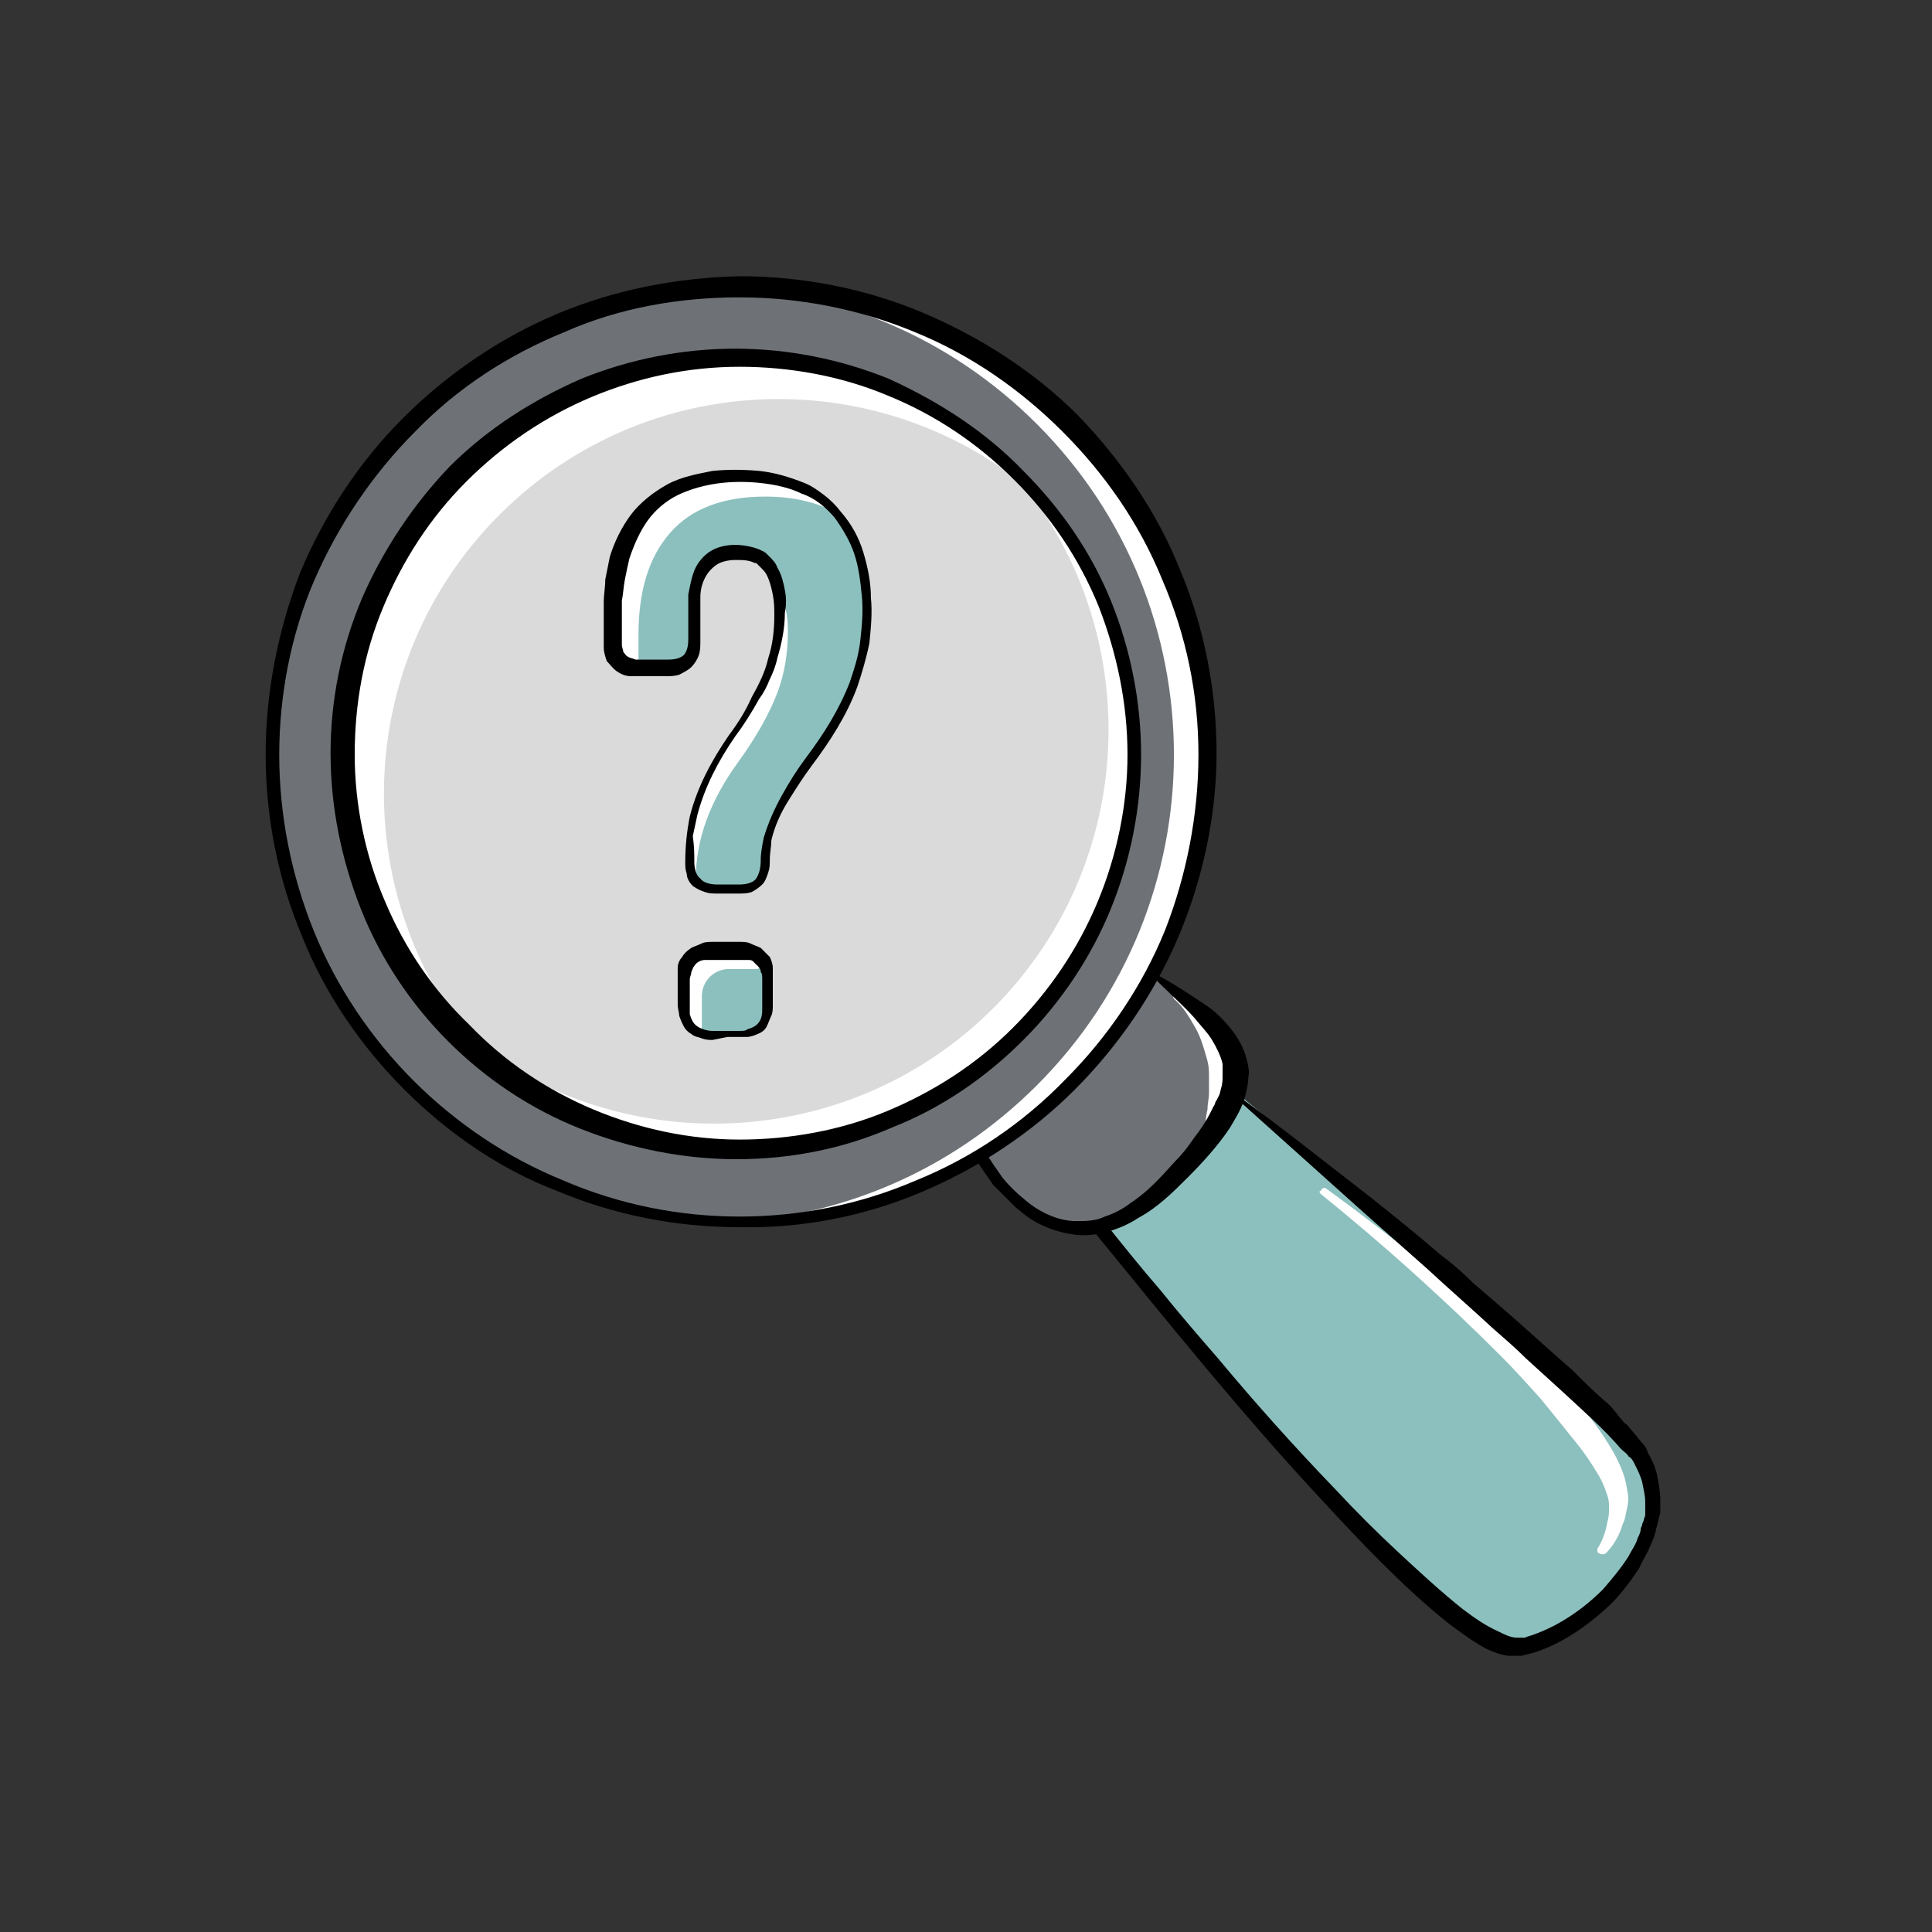 <?xml version="1.0" encoding="utf-8"?>
<!-- Generator: Adobe Illustrator 27.8.0, SVG Export Plug-In . SVG Version: 6.00 Build 0)  -->
<!DOCTYPE svg PUBLIC "-//W3C//DTD SVG 1.1//EN" "http://www.w3.org/Graphics/SVG/1.1/DTD/svg11.dtd">
<svg version="1.1" id="Layer_1" xmlns:x="http://ns.adobe.com/Extensibility/1.0/" xmlns:i="http://ns.adobe.com/AdobeIllustrator/10.0/" xmlns:graph="http://ns.adobe.com/Graphs/1.0/"
	 xmlns="http://www.w3.org/2000/svg" xmlns:xlink="http://www.w3.org/1999/xlink" x="0px" y="0px" viewBox="0 0 128 128"
	 style="enable-background:new 0 0 128 128;" xml:space="preserve">
<rect x="0" y="0" width="128" height="128" fill="#333333" stroke="none"/>
<style type="text/css">
	.st0{display:none;fill:#F088AE;}
	.st1{fill:#6E7277;}
	.st2{fill:#DADADA;}
	.st3{fill:#8CC0BE;}
	.st4{fill:#FFFFFF;}
	.st5{display:none;}
	.st6{display:inline;fill:#D15D5E;}
	.st7{display:inline;fill:#8CC0BE;}
	.st8{display:inline;}
	.st9{display:inline;fill:#FFFFFF;}
	.st10{display:inline;fill:#FAD816;}
	.st11{fill:#E8CCA4;}
	.st12{fill:#D15D5E;}
	.st13{display:inline;fill:#E8CCA4;}
	.st14{display:inline;fill:#DADADA;}
</style>
<circle class="st0" cx="64" cy="64" r="64"/>
<g>
	<circle class="st1" cx="49" cy="50" r="31"/>
	<circle class="st2" cx="49" cy="50" r="26.2"/>
	<path class="st3" d="M72.9,81.2c0,0,22.8,29,27.9,27.9s11.6-8.2,7.7-13.2c-3.9-5-26.7-23.6-26.7-23.6"/>
	<path class="st1" d="M65.1,76.4c0,0,4.9,9.5,12.4,2.1c7.4-7.4,4.9-9.7-1.1-14.1"/>
	<path class="st4" d="M70.9,28.1c-6.3-6.3-14.7-9.4-23-9.1c7.6,0.3,15,3.3,20.8,9.1c12.1,12.1,12.1,31.7,0,43.8
		c-5.8,5.8-13.2,8.8-20.8,9.1c8.3,0.3,16.7-2.7,23-9.1C83.1,59.8,83.1,40.2,70.9,28.1z"/>
	<path class="st4" d="M67.5,31.5c-0.3-0.3-0.6-0.6-0.9-0.8c9.4,10.3,9.1,26.2-0.8,36.1c-9.9,9.9-25.9,10.2-36.1,0.8
		c0.3,0.3,0.6,0.6,0.8,0.9c10.2,10.2,26.8,10.2,37,0S77.8,41.7,67.5,31.5z"/>
	<path class="st4" d="M33.1,34.1c9.8-9.8,25.4-10.2,35.7-1.2c-0.4-0.5-0.8-0.9-1.2-1.3c-10.2-10.2-26.8-10.2-37,0s-10.2,26.8,0,37
		c0.4,0.4,0.9,0.8,1.3,1.2C22.9,59.5,23.3,43.9,33.1,34.1z"/>
	<g>
		<path class="st3" d="M47.5,58.9c-1.2,0-1.8-0.6-1.8-1.8v-0.4c0-2.5,0.9-5.1,2.8-7.7c1.3-1.8,2.1-3.3,2.6-4.6
			c0.5-1.3,0.7-2.7,0.7-4.1c0-2.4-1-3.6-2.9-3.6c-1.9,0-2.9,1.2-2.9,3.6v2.1c0,1.2-0.6,1.8-1.8,1.8h-1.8c-1.2,0-1.8-0.6-1.8-1.8
			v-1.8c0-3,0.7-5.2,2.1-6.8c1.4-1.6,3.5-2.4,6.3-2.4c2.8,0,4.9,0.8,6.4,2.4c1.4,1.6,2.2,3.9,2.2,6.8c0,3-1.3,6.2-3.8,9.6
			c-2,2.7-3,4.9-3,6.6v0.2c0,1.2-0.6,1.8-1.8,1.8H47.5z"/>
		<path class="st3" d="M47.2,68.6c-1.2,0-1.8-0.6-1.8-1.8v-1.9c0-1.2,0.6-1.8,1.8-1.8h1.9c1.2,0,1.8,0.6,1.8,1.8v1.9
			c0,1.2-0.6,1.8-1.8,1.8H47.2z"/>
		<path class="st4" d="M42.3,43.9v-1.8c0-3,0.7-5.2,2.1-6.8c1.4-1.6,3.5-2.4,6.3-2.4c1.9,0,3.6,0.4,4.9,1.2
			c-0.1-0.1-0.2-0.2-0.2-0.3c-1.4-1.6-3.6-2.4-6.4-2.4c-2.8,0-4.8,0.8-6.3,2.4c-1.4,1.6-2.1,3.9-2.1,6.8v1.8c0,1.2,0.6,1.8,1.8,1.8
			C42.3,44.1,42.3,44,42.3,43.9z"/>
		<path class="st4" d="M51.7,40.3c0,1.4-0.2,2.8-0.7,4.1c-0.5,1.3-1.3,2.8-2.6,4.6c-1.9,2.7-2.8,5.3-2.8,7.7v0.4
			c0,0.6,0.2,1.1,0.5,1.4v-0.3c0-2.5,0.9-5.1,2.8-7.7c1.3-1.8,2.1-3.3,2.6-4.6c0.5-1.3,0.7-2.7,0.7-4.1c0-1.1-0.2-1.9-0.6-2.5
			C51.7,39.6,51.7,39.9,51.7,40.3z"/>
		<path class="st4" d="M47.2,63c-1.2,0-1.8,0.6-1.8,1.8v1.9c0,0.6,0.2,1.1,0.5,1.4c0.2,0,0.4,0.1,0.6,0.1c0-0.1,0-0.2,0-0.3V66
			c0-1,0.8-1.8,1.8-1.8h1.8c0,0,0.1,0,0.1,0c0.2-0.1,0.3-0.4,0.1-0.5c-0.2-0.2-0.4-0.4-0.7-0.5c-0.1,0-0.3,0-0.5,0H47.2z"/>
		<g>
			<g>
				<path d="M47.5,59.2c-0.3,0-0.5,0-0.8-0.1c-0.3-0.1-0.5-0.2-0.8-0.4c-0.2-0.2-0.4-0.5-0.4-0.8c-0.1-0.3-0.1-0.5-0.1-0.8
					c0-1,0.1-2,0.3-3c0.5-2,1.5-3.8,2.6-5.4c0.6-0.8,1.1-1.6,1.5-2.5c0.5-0.9,0.9-1.7,1.1-2.6c0.3-0.9,0.4-1.9,0.4-2.8
					c0-0.5,0-0.9-0.1-1.4c-0.1-0.5-0.2-0.9-0.4-1.3c-0.1-0.2-0.2-0.3-0.4-0.5c-0.1-0.1-0.1-0.1-0.2-0.2c0,0-0.1-0.1-0.1-0.1L50,37.3
					c-0.4-0.2-0.8-0.2-1.3-0.2c-0.4,0-0.9,0.1-1.2,0.3c-0.3,0.2-0.6,0.5-0.8,0.9c-0.2,0.4-0.3,0.8-0.3,1.3c0,0.2,0,0.5,0,0.7l0,0.7
					l0,1.5c0,0.3,0,0.6-0.1,0.9c-0.1,0.3-0.3,0.6-0.5,0.8c-0.2,0.2-0.6,0.4-0.8,0.5c-0.3,0.1-0.6,0.1-0.9,0.1l-1.5,0l-0.2,0l-0.1,0
					l-0.1,0c-0.1,0-0.3,0-0.4,0c-0.3,0-0.6-0.1-0.9-0.3c-0.3-0.2-0.5-0.5-0.7-0.7c-0.1-0.3-0.2-0.6-0.2-0.9c0-0.1,0-0.1,0-0.2
					c0-0.1,0-0.1,0-0.2l0-0.4l0-0.7c0-0.5,0-1,0-1.5c0-0.5,0.1-1,0.1-1.5c0.1-0.5,0.2-1,0.3-1.5c0.3-1,0.8-2,1.4-2.8
					c0.6-0.8,1.5-1.5,2.4-2c0.9-0.5,2-0.7,3-0.9c1-0.1,2-0.1,3.1,0c1,0.1,2,0.4,3,0.8c0.5,0.2,0.9,0.5,1.3,0.8
					c0.4,0.3,0.8,0.7,1.1,1.1c0.7,0.8,1.2,1.7,1.5,2.7c0.3,1,0.5,2,0.5,3c0.1,1,0,2-0.1,3c-0.2,1-0.5,2-0.8,2.9
					c-0.7,1.9-1.8,3.6-3,5.2c-0.6,0.8-1.1,1.6-1.6,2.4c-0.5,0.8-0.9,1.7-1.1,2.6C51.1,56.1,51,56.5,51,57c0,0.3,0,0.5-0.1,0.8
					c-0.1,0.3-0.2,0.6-0.4,0.8c-0.2,0.2-0.5,0.4-0.7,0.5c-0.3,0.1-0.6,0.1-0.8,0.1C48.5,59.2,48,59.2,47.5,59.2z M47.5,58.6
					c0.5,0,1,0,1.5,0c0.4,0,0.9-0.1,1.1-0.4c0.2-0.3,0.3-0.7,0.3-1.2c0-0.5,0.1-1,0.2-1.5c0.3-1,0.7-1.9,1.2-2.8
					c0.5-0.9,1-1.7,1.6-2.5c1.2-1.6,2.2-3.2,2.9-5c0.3-0.9,0.6-1.8,0.7-2.8c0.1-0.9,0.2-1.9,0.1-2.9c-0.1-1-0.2-1.9-0.5-2.8
					c-0.3-0.9-0.8-1.7-1.3-2.4c-0.6-0.7-1.3-1.3-2.2-1.6c-0.8-0.4-1.8-0.6-2.7-0.7c-1.9-0.2-3.8,0-5.5,0.8c-0.8,0.4-1.5,1-2,1.7
					c-0.5,0.7-0.9,1.6-1.2,2.5c-0.1,0.4-0.2,0.9-0.3,1.4c-0.1,0.5-0.1,0.9-0.2,1.4c0,0.5,0,0.9,0,1.4l0,0.7l0,0.4c0,0.1,0,0.1,0,0.2
					c0,0.1,0,0.1,0,0.2c0,0.2,0.1,0.4,0.1,0.5c0.1,0.1,0.2,0.3,0.3,0.3c0.1,0.1,0.3,0.1,0.5,0.2c0.2,0,0.4,0,0.7,0l1.5,0
					c0.4,0,0.8-0.1,1-0.3c0.2-0.2,0.3-0.6,0.3-1l0-1.5l0-0.7c0-0.3,0-0.5,0-0.8c0.1-0.5,0.2-1.1,0.4-1.6c0.2-0.5,0.6-1,1.1-1.3
					c0.5-0.3,1.1-0.4,1.6-0.4c0.5,0,1.1,0.1,1.6,0.3l0.2,0.1c0.1,0,0.1,0.1,0.2,0.1c0.1,0.1,0.2,0.2,0.3,0.3
					c0.2,0.2,0.4,0.4,0.5,0.7c0.3,0.5,0.4,1,0.5,1.5c0.1,0.5,0.1,1,0,1.5c0,1-0.2,2-0.5,3c-0.1,0.5-0.3,1-0.5,1.4
					c-0.2,0.5-0.4,0.9-0.7,1.3c-0.5,0.9-1,1.7-1.6,2.5c-1.1,1.6-2,3.3-2.5,5.2c-0.1,0.5-0.2,0.9-0.3,1.4C46,56.1,46,56.6,46,57.1
					c0,0.4,0.1,0.9,0.4,1.1C46.6,58.5,47.1,58.6,47.5,58.6z"/>
				<path d="M47.2,68.9c-0.2,0-0.4,0-0.7-0.1c-0.2-0.1-0.5-0.1-0.7-0.3c-0.2-0.1-0.4-0.3-0.5-0.5c-0.1-0.2-0.2-0.4-0.3-0.7
					c0-0.2-0.1-0.5-0.1-0.7l0-0.6l0-1.2c0-0.2,0-0.5,0-0.7c0-0.2,0.1-0.5,0.3-0.7c0.1-0.2,0.3-0.4,0.6-0.6c0.2-0.1,0.5-0.2,0.7-0.3
					c0.2-0.1,0.5-0.1,0.7-0.1l0.6,0l1.2,0c0.2,0,0.5,0,0.7,0.1c0.2,0.1,0.5,0.2,0.7,0.3c0.2,0.2,0.4,0.4,0.6,0.6
					c0.1,0.2,0.2,0.5,0.2,0.7c0,0.2,0,0.5,0,0.7l0,0.6l0,1.2c0,0.2,0,0.5-0.1,0.7c-0.1,0.2-0.2,0.5-0.3,0.7
					c-0.1,0.2-0.3,0.4-0.6,0.5c-0.2,0.1-0.5,0.2-0.7,0.2c-0.2,0-0.5,0-0.7,0l-0.6,0L47.2,68.9z M47.2,68.3l1.2,0l0.6,0
					c0.2,0,0.4,0,0.5-0.1c0.3-0.1,0.6-0.2,0.8-0.5c0.2-0.3,0.2-0.6,0.2-1l0-1.2l0-0.6c0-0.2,0-0.4-0.1-0.5c0-0.2-0.1-0.3-0.2-0.4
					c-0.1-0.1-0.2-0.2-0.3-0.3c-0.1-0.1-0.2-0.1-0.4-0.1c-0.1,0-0.3,0-0.5,0l-1.2,0l-0.6,0c-0.2,0-0.4,0-0.5,0
					c-0.3,0-0.6,0.2-0.7,0.4c-0.1,0.1-0.1,0.2-0.2,0.4c0,0.2-0.1,0.3-0.1,0.5l0,1.2l0,0.6c0,0.2,0,0.4,0,0.5
					c0.1,0.3,0.2,0.6,0.5,0.8C46.5,68.2,46.9,68.3,47.2,68.3z"/>
			</g>
		</g>
	</g>
	<path d="M26.8,72.2c-2.9-2.9-5.3-6.4-6.8-10.2c-1.6-3.8-2.4-7.9-2.4-12c0-4.1,0.8-8.2,2.3-12.1c1.6-3.8,3.9-7.3,6.8-10.2
		c2.9-2.9,6.4-5.3,10.2-6.9c3.8-1.6,7.9-2.4,12.1-2.5c4.1,0,8.3,0.8,12.1,2.4c3.8,1.6,7.4,3.9,10.3,6.8c2.9,3,5.3,6.5,6.8,10.3
		c1.6,3.8,2.4,8,2.4,12.1c0,4.1-0.9,8.3-2.5,12.1c-1.6,3.8-4,7.3-6.9,10.2c-2.9,2.9-6.4,5.2-10.2,6.8c-3.8,1.6-7.9,2.4-12.1,2.3
		c-4.1,0-8.2-0.8-12-2.4C33.2,77.5,29.7,75.1,26.8,72.2z M27.4,71.6c2.8,2.8,6.2,5.1,9.9,6.6C41,79.8,45,80.6,49,80.6
		c4,0,8-0.8,11.7-2.4c3.7-1.5,7.1-3.8,9.9-6.7c2.8-2.8,5.1-6.2,6.6-9.9C78.6,58,79.4,54,79.4,50c0-4-0.8-7.9-2.4-11.6
		c-1.5-3.7-3.8-7-6.6-9.8c-2.8-2.8-6.1-5.1-9.8-6.6C57,20.5,53,19.7,49,19.7c-4,0-8,0.7-11.6,2.3c-3.7,1.5-7.1,3.7-9.9,6.6
		c-2.8,2.8-5.1,6.2-6.7,9.9C19.3,42,18.5,46,18.5,50c0,4,0.8,8,2.3,11.7C22.3,65.4,24.6,68.8,27.4,71.6z"/>
	<path d="M67.8,31.2c2.5,2.5,4.5,5.4,5.8,8.6c1.3,3.2,2,6.7,2,10.2c0,3.5-0.7,7-2,10.2c-1.3,3.2-3.3,6.2-5.8,8.7
		c-2.5,2.5-5.4,4.5-8.7,5.8c-3.2,1.4-6.7,2.1-10.3,2.1c-3.5,0-7-0.7-10.3-2c-3.3-1.3-6.3-3.3-8.8-5.8c-2.5-2.5-4.5-5.5-5.8-8.8
		c-1.3-3.3-2-6.8-2-10.3c0-3.5,0.7-7,2.1-10.3c1.4-3.2,3.4-6.2,5.8-8.7c2.5-2.5,5.5-4.4,8.7-5.8c3.2-1.3,6.7-2,10.2-2
		c3.5,0,7,0.7,10.2,2C62.4,26.7,65.4,28.7,67.8,31.2z M67.2,31.8c-2.4-2.4-5.2-4.3-8.4-5.6c-3.1-1.3-6.5-1.9-9.8-1.9
		c-3.4,0-6.7,0.7-9.8,2c-3.1,1.3-5.9,3.2-8.3,5.6c-2.4,2.4-4.2,5.2-5.5,8.3c-1.3,3.1-1.9,6.4-1.9,9.8c0,3.3,0.7,6.7,2,9.7
		c1.3,3.1,3.2,5.9,5.6,8.2c2.3,2.4,5.1,4.3,8.2,5.6c3.1,1.3,6.4,2,9.7,2c3.3,0,6.7-0.6,9.8-1.9c3.1-1.3,5.9-3.1,8.3-5.5
		c2.4-2.4,4.3-5.2,5.6-8.3c1.3-3.1,2-6.5,2-9.8c0-3.4-0.7-6.7-1.9-9.8C71.5,37,69.6,34.2,67.2,31.8z"/>
	<path class="st4" d="M78.2,65.6c0.2,0.2,0.3,0.3,0.4,0.5c0.1,0.2,0.3,0.3,0.4,0.5c0.3,0.3,0.5,0.6,0.8,1c0.5,0.7,1,1.4,1.3,2.2
		c0.2,0.4,0.3,0.8,0.4,1.3c0.1,0.5,0.1,0.9,0,1.4c-0.2,0.9-0.8,1.8-1.6,2.2c0,0-0.1,0-0.1,0c0,0,0,0,0,0l0,0
		c0.1-0.5,0.1-0.8,0.2-1.2c0-0.4,0.1-0.7,0.1-1.1c0-0.3,0-0.7,0-1c0-0.4,0-0.7-0.1-1.1c-0.2-0.7-0.4-1.5-0.8-2.2
		c-0.4-0.7-0.8-1.4-1.4-1.9l0,0c-0.1-0.1-0.1-0.3,0-0.4C77.9,65.5,78.1,65.5,78.2,65.6C78.2,65.6,78.2,65.6,78.2,65.6z"/>
	<path d="M65.3,76.3c0.3,0.6,0.7,1.1,1.1,1.7c0.4,0.5,0.9,1,1.4,1.4c1,0.9,2.3,1.5,3.5,1.5c0.6,0,1.3,0,1.9-0.3
		c0.6-0.2,1.2-0.5,1.7-0.9c1.1-0.7,2-1.7,2.9-2.7c0.5-0.5,0.9-1,1.3-1.6c0.4-0.5,0.8-1.1,1.1-1.7l0.2-0.4c0.1-0.1,0.1-0.3,0.2-0.4
		l0.2-0.4l0.1-0.4c0.1-0.3,0.1-0.6,0.1-0.8c0-0.3,0-0.6,0-0.8c-0.1-0.5-0.4-1.1-0.7-1.6c-0.3-0.5-0.8-1-1.2-1.5
		c-0.9-1-2-1.9-2.9-2.9c0,0,0-0.1,0-0.1c0,0,0.1,0,0.1,0c1.2,0.6,2.4,1.4,3.6,2.2c0.6,0.4,1.1,0.9,1.6,1.5c0.5,0.6,0.9,1.3,1.1,2.1
		c0.1,0.4,0.2,0.8,0.1,1.2c0,0.4-0.1,0.8-0.2,1.2c-0.2,0.8-0.6,1.4-1,2.1c-0.8,1.2-1.8,2.3-2.8,3.3c-1,1-2,2-3.3,2.7
		c-0.6,0.4-1.3,0.7-2,0.9c-0.7,0.2-1.5,0.3-2.2,0.2c-0.7-0.1-1.5-0.3-2.1-0.6c-0.7-0.3-1.2-0.7-1.8-1.2c-0.5-0.5-1-1-1.5-1.5
		c-0.4-0.6-0.8-1.1-1.2-1.8c-0.1-0.1,0-0.3,0.1-0.4S65.2,76.1,65.3,76.3L65.3,76.3z"/>
	<path class="st4" d="M87.8,78.7c2.2,1.6,4.3,3.2,6.4,4.9c2.1,1.7,4.2,3.4,6.2,5.2c2,1.8,4,3.7,5.6,6c0.4,0.6,0.8,1.2,1.1,1.8
		c0.3,0.6,0.6,1.3,0.7,2.1c0.1,0.4,0.1,0.8,0,1.2c-0.1,0.4-0.1,0.7-0.3,1.1c-0.2,0.7-0.6,1.4-1.1,1.9c-0.1,0.1-0.3,0.1-0.5,0
		c-0.1-0.1-0.1-0.3,0-0.4l0,0c0.3-0.5,0.5-1.1,0.6-1.7c0.1-0.3,0.1-0.6,0.1-0.9c0-0.3,0-0.5-0.1-0.8c-0.2-0.6-0.4-1.1-0.8-1.7
		c-0.3-0.5-0.7-1.1-1.1-1.6c-0.8-1-1.6-2-2.5-3.1c-0.9-1-1.8-2-2.7-2.9c-1.9-1.9-3.8-3.7-5.8-5.5c-2-1.8-4-3.5-6.1-5.2l0,0
		c-0.1-0.1-0.1-0.2,0-0.2C87.6,78.7,87.7,78.7,87.8,78.7z"/>
	<path d="M73.2,81c1.2,1.5,2.4,3,3.7,4.5c1.2,1.5,2.5,3,3.8,4.5c2.5,3,5.1,5.9,7.8,8.7c1.3,1.4,2.7,2.8,4.1,4.1
		c1.4,1.3,2.8,2.6,4.3,3.8c0.8,0.6,1.5,1.1,2.4,1.5c0.4,0.2,0.8,0.4,1.2,0.4c0,0,0.1,0,0.1,0c0,0,0.1,0,0.1,0c0,0,0.1,0,0.1,0l0.2,0
		c0.1,0,0.2-0.1,0.3-0.1l0.3-0.1c1.7-0.6,3.3-1.7,4.6-3c0.6-0.7,1.2-1.4,1.7-2.2c0.2-0.4,0.5-0.8,0.6-1.2c0.1-0.2,0.2-0.4,0.2-0.6
		c0-0.1,0.1-0.2,0.1-0.3c0-0.1,0.1-0.2,0.1-0.3l0.1-0.3l0-0.3c0-0.1,0-0.2,0-0.3c0-0.1,0-0.2,0-0.3c0-0.4-0.1-0.8-0.2-1.3
		c-0.1-0.4-0.3-0.8-0.5-1.2c-0.1-0.2-0.2-0.4-0.4-0.5c-0.1-0.2-0.3-0.3-0.5-0.5c-1.2-1.4-2.7-2.7-4.1-4l-1.1-1l-1.1-1
		c-0.7-0.7-1.4-1.3-2.2-2c-1.4-1.3-2.9-2.6-4.3-3.9l-4.4-3.9c-2.9-2.6-5.8-5.2-8.7-7.8c0,0,0-0.1,0-0.1c0,0,0.1,0,0.1,0
		c3.2,2.3,6.2,4.7,9.3,7.1c1.5,1.2,3,2.4,4.5,3.7c0.8,0.6,1.5,1.2,2.2,1.9c0.7,0.6,1.5,1.3,2.2,1.9c1.5,1.3,2.9,2.6,4.4,3.9
		c0.7,0.7,1.4,1.4,2.1,2c0.4,0.3,0.7,0.7,1,1.1c0.2,0.2,0.3,0.4,0.5,0.5l0.5,0.6c0.2,0.2,0.3,0.4,0.5,0.6c0.2,0.2,0.3,0.4,0.4,0.7
		c0.3,0.5,0.5,1,0.6,1.5c0.1,0.5,0.2,1.1,0.2,1.6c0,0.1,0,0.3,0,0.4c0,0.1,0,0.3,0,0.4l-0.1,0.4l-0.1,0.4c0,0.1-0.1,0.3-0.1,0.4
		c0,0.1-0.1,0.3-0.1,0.4c-0.1,0.2-0.2,0.5-0.3,0.7c-0.2,0.5-0.5,0.9-0.7,1.4c-0.6,0.9-1.2,1.7-1.9,2.4c-1.5,1.4-3.2,2.6-5.1,3.2
		l-0.4,0.1c-0.1,0-0.3,0.1-0.4,0.1c-0.1,0-0.1,0-0.2,0c-0.1,0-0.2,0-0.3,0c-0.1,0-0.2,0-0.2,0c-0.1,0-0.2,0-0.2,0
		c-0.6-0.1-1.1-0.3-1.5-0.5c-0.9-0.5-1.7-1.1-2.5-1.7c-1.5-1.2-3-2.6-4.4-4c-1.4-1.4-2.7-2.8-4-4.2c-5.3-5.7-10.2-11.8-15.1-17.8
		c-0.1-0.1-0.1-0.3,0-0.4S73.1,80.9,73.2,81L73.2,81L73.2,81z"/>
</g>
<g class="st5">
	<path class="st6" d="M50.7,83.4h-9.9c-0.6,0-1,0.5-1,1v23.1h11.9V84.4C51.7,83.9,51.2,83.4,50.7,83.4z"/>
	<path class="st6" d="M103.1,65.5h-9.9c-0.6,0-1,0.5-1,1v41h11.9v-41C104.1,66,103.7,65.5,103.1,65.5z"/>
	<path class="st7" d="M18.1,107.1l23.2-48l26.3,16.7l20.6-36.3l-11-5.8l28.2-9.4l4.3,29.3L99,46.5L72.9,90.7L40.6,71.5l-22,35.8
		C18.4,107.7,17.9,107.4,18.1,107.1z"/>
	<path class="st8" d="M51.4,107.5c0-4.9,0-9.9-0.1-14.8l0-3.7l-0.1-3.7l0-0.9c0-0.1-0.1-0.3-0.2-0.4c-0.1,0-0.1-0.1-0.2-0.1
		c0,0,0,0-0.1,0l0,0l-0.1,0l-0.2,0l-0.9,0L45.8,84L42,84.1l-0.9,0l-0.2,0l-0.1,0c0,0,0,0,0,0c0,0,0,0,0,0c0,0-0.1,0-0.1,0.1
		c-0.1,0.1-0.1,0.1-0.1,0.2l0,0.9c0.1,2.5,0.1,4.9,0,7.4l-0.1,3.7c0,1.2-0.1,2.5-0.1,3.7c-0.1,2.5-0.3,4.9-0.5,7.4
		c0,0,0,0.1-0.1,0.1c0,0-0.1,0-0.1-0.1c-0.2-2.5-0.4-4.9-0.5-7.4c-0.1-1.2-0.1-2.5-0.1-3.7L39,92.7c0-2.5,0-4.9,0-7.4l0-1
		c0-0.3,0.1-0.5,0.2-0.8c0.1-0.2,0.3-0.4,0.5-0.6c0.2-0.2,0.5-0.3,0.7-0.3c0.1,0,0.1,0,0.2,0l0.1,0l0.1,0l0.2,0l0.9,0l3.7,0.1
		l3.7,0.1l0.9,0l0.2,0l0.1,0l0.1,0c0.1,0,0.1,0,0.2,0c0.2,0,0.5,0.1,0.7,0.3c0.4,0.3,0.6,0.7,0.6,1.2l0,0.9L52.1,89l0,3.7
		c0,4.9-0.1,9.9-0.1,14.8c0,0.2-0.1,0.3-0.3,0.3C51.5,107.8,51.4,107.7,51.4,107.5L51.4,107.5z"/>
	<path class="st9" d="M80.8,76.4c-0.9,1.3-1.7,2.7-2.5,4l-2.5,4c-0.4,0.7-0.8,1.4-1.2,2l-0.2,0.3l-0.1,0.1l0,0.1l0,0l0,0
		c-0.2,0.2-0.3,0.4-0.5,0.6c-0.2,0.2-0.4,0.3-0.7,0.4c-0.2,0.1-0.5,0.2-0.8,0.2c-0.3,0-0.5,0-0.8,0c-0.3,0-0.5-0.1-0.7-0.2
		c-0.1-0.1-0.2-0.1-0.3-0.2l-0.2-0.2c-0.2-0.1-0.3-0.2-0.5-0.3c-0.6-0.5-1.3-1-1.9-1.5c0,0,0-0.1,0-0.1c0,0,0,0,0.1,0
		c0.8,0.2,1.6,0.4,2.3,0.7c0.2,0.1,0.4,0.1,0.6,0.2l0.3,0.1c0.1,0,0.1,0,0.2,0.1c0.3,0.1,0.5,0.1,0.8,0c0.1,0,0.2-0.1,0.4-0.1
		c0.1-0.1,0.2-0.1,0.3-0.2c0.1-0.1,0.2-0.2,0.3-0.3l0.4-0.5c0.5-0.6,1-1.2,1.5-1.9l2.9-3.8c0.9-1.3,1.9-2.5,2.8-3.8
		c0.1-0.1,0.2-0.1,0.3,0C80.9,76.2,80.9,76.3,80.8,76.4z"/>
	<path class="st8" d="M103.8,107.5l0-5.9l0-5.9l-0.1-11.9l-0.1-11.9l0-3l0-1.5l0-0.7l0-0.2c0,0,0-0.1,0-0.1c0-0.1,0-0.1-0.1-0.1
		c-0.1-0.1-0.2-0.2-0.3-0.2c0,0-0.1,0-0.1,0l0,0l-0.1,0l-0.4,0l-1.5,0l-3,0l-3,0l-1.5,0l-0.4,0l-0.1,0l0,0c0,0,0,0-0.1,0
		c-0.1,0-0.1,0.1-0.2,0.1c0,0,0,0.1,0,0.1c0,0,0,0,0,0.1l0,0.2l0,0.7l0,1.5l0,3c0.1,4,0.1,7.9,0,11.9l-0.1,5.9c0,2-0.1,4-0.1,5.9
		c-0.1,4-0.3,7.9-0.5,11.9c0,0,0,0.1-0.1,0.1c0,0-0.1,0-0.1-0.1c-0.2-4-0.4-7.9-0.5-11.9c-0.1-2-0.1-4-0.1-5.9l-0.1-5.9
		c0-4,0-7.9,0-11.9l0-3l0-1.5l0-0.7l0-0.2c0-0.1,0-0.2,0-0.3c0-0.2,0.1-0.4,0.2-0.6c0.2-0.4,0.6-0.6,1-0.7c0.1,0,0.2,0,0.3-0.1
		l0.1,0l0.1,0l0.4,0l1.5,0l3,0l3,0l1.5,0l0.4,0l0.1,0l0.1,0c0.1,0,0.2,0,0.3,0.1c0.4,0.1,0.7,0.4,0.9,0.7c0.1,0.2,0.2,0.3,0.2,0.5
		c0,0.1,0,0.2,0,0.3l0,0.2l0,0.7l0,1.5l0,3l-0.1,11.9l-0.1,11.9l0,5.9l0,5.9c0,0.2-0.1,0.3-0.3,0.3
		C104,107.8,103.8,107.7,103.8,107.5z"/>
	<path class="st8" d="M17.6,106.9l23.4-48c0.1-0.2,0.3-0.2,0.5-0.2c0,0,0,0,0,0l26.4,16.6l-0.7,0.2l20.5-36.4l0.3,0.9l-11-5.7
		c-0.3-0.2-0.5-0.6-0.3-0.9c0.1-0.2,0.2-0.3,0.4-0.3l0,0l28.2-9.4c0.4-0.1,0.8,0.1,1,0.5c0,0,0,0.1,0,0.1l0,0l4.3,29.3
		c0.1,0.4-0.2,0.8-0.6,0.9c-0.2,0-0.4,0-0.5-0.1l-10.8-7.2l1.1-0.2L86.5,68.9l-6.6,11l-6.6,11c-0.2,0.3-0.5,0.3-0.7,0.2L40.2,72.2
		l1.1-0.3L29.9,90.2l-5.7,9.1l-2.8,4.6l-1.4,2.3l-0.7,1.1l-0.2,0.3l0,0l0,0l0,0c0,0.1-0.1,0.1-0.1,0.2c-0.1,0.1-0.3,0.2-0.4,0.2
		c-0.3,0-0.6-0.1-0.8-0.3c-0.1-0.1-0.2-0.3-0.2-0.4C17.5,107.1,17.5,107,17.6,106.9z M18.5,107.3c0,0,0-0.1,0-0.1
		c0-0.1,0-0.1-0.1-0.1c-0.1-0.1-0.1-0.1-0.2-0.1c0,0-0.1,0-0.1,0.1c0,0,0,0,0,0l0,0l0,0l0,0l0,0l0.2-0.3l0.7-1.1l1.4-2.3l2.8-4.6
		l5.6-9.2L40,71.1c0.2-0.4,0.7-0.5,1.1-0.3l32.1,19.3l-0.7,0.2l6.5-11.1l6.5-11.1l13-22.1c0.2-0.4,0.7-0.5,1-0.3l0,0l0,0l10.8,7.2
		l-1.2,0.7l-4.3-29.3l1,0.6l-28.2,9.3l0.1-1.3l11,5.8l0,0c0.3,0.2,0.5,0.6,0.3,0.9c0,0,0,0,0,0L68.1,76l0,0
		c-0.1,0.3-0.5,0.3-0.7,0.2c0,0,0,0,0,0L41.1,59.3l0.5-0.1L18.5,107.3z"/>
	<circle class="st10" cx="45.8" cy="43.8" r="23.5"/>
	<path class="st6" d="M50.4,54.4c-5.7,1.9-11.7,0-15.4-4.3c-0.8-0.9-2-1.5-3.2-1.5h-0.1c0.1,0.9,0.3,1.8,0.6,2.7
		c2.5,7.5,10.6,11.5,18.1,9c5.3-1.8,8.9-6.4,9.6-11.6h0c-1.3,0-2.5,0.6-3.3,1.6C55,52.1,52.9,53.6,50.4,54.4z"/>
	<path class="st9" d="M51.8,59.6c-7.5,2.5-15.6-1.5-18.1-9c-0.2-0.5-0.3-1.1-0.4-1.6c-0.5-0.2-1-0.3-1.6-0.3h-0.1
		c0.1,0.9,0.3,1.8,0.6,2.7c2.5,7.5,10.6,11.5,18.1,9c0.9-0.3,1.7-0.6,2.4-1.1C52.5,59.4,52.2,59.5,51.8,59.6z"/>
	<path class="st9" d="M25,51.1c-4.1-12.3,2.5-25.6,14.8-29.7c1-0.3,2.1-0.6,3.1-0.8c-1.5,0.2-3.1,0.5-4.6,1
		C26.1,25.7,19.4,39,23.5,51.3c3.8,11.3,15.3,17.8,26.6,15.6C39.3,68.3,28.6,61.8,25,51.1z"/>
	<path class="st9" d="M68.1,36.4C64,24,50.7,17.4,38.4,21.5c-2,0.7-3.9,1.6-5.6,2.8c1.3-0.7,2.6-1.3,4-1.8
		c12.3-4.1,25.6,2.5,29.7,14.8c3.4,10.3-0.6,21.2-9.2,27C67,58.9,71.8,47.2,68.1,36.4z"/>
	<path class="st8" d="M68.4,36.3c1,3,1.4,6.1,1.2,9.2c-0.2,3.1-1,6.2-2.4,9c-1.4,2.8-3.3,5.3-5.7,7.4c-2.3,2.1-5.1,3.7-8.1,4.7
		c-3,1-6.1,1.4-9.3,1.2c-3.1-0.2-6.2-1-9-2.4c-2.8-1.4-5.4-3.3-7.5-5.7c-2.1-2.4-3.7-5.2-4.7-8.1c-1-3-1.4-6.2-1.1-9.3
		c0.2-3.1,1.1-6.2,2.5-9c1.4-2.8,3.4-5.3,5.8-7.4c2.4-2,5.2-3.6,8.1-4.6c3-1,6.1-1.4,9.3-1.1c3.1,0.2,6.2,1.1,9,2.5
		c2.8,1.4,5.3,3.3,7.3,5.7C65.9,30.5,67.4,33.3,68.4,36.3z M67.8,36.5c-1-2.9-2.5-5.6-4.5-7.8c-2-2.3-4.4-4.2-7.2-5.5
		c-2.7-1.3-5.7-2.1-8.7-2.3c-3-0.2-6.1,0.2-8.9,1.2c-2.9,1-5.5,2.5-7.8,4.5c-2.3,2-4.1,4.4-5.5,7.1c-1.3,2.7-2.1,5.7-2.3,8.7
		c-0.2,3,0.2,6,1.2,8.9c0.9,2.8,2.4,5.5,4.4,7.8c2,2.3,4.4,4.2,7.1,5.5c2.7,1.4,5.6,2.2,8.6,2.4c3,0.2,6.1-0.1,8.9-1.1
		c2.9-0.9,5.6-2.5,7.8-4.4c2.3-2,4.2-4.4,5.6-7.1c1.4-2.7,2.2-5.7,2.4-8.7C69.2,42.4,68.8,39.3,67.8,36.5z"/>
	<path class="st6" d="M39.9,37c-2.5-0.8-5.2,0-6.8,1.9c-0.4,0.4-0.9,0.7-1.5,0.7l0,0c0.1-0.4,0.1-0.8,0.3-1.2c1.1-3.3,4.7-5.1,8-4
		c2.4,0.8,3.9,2.8,4.2,5.1h0c-0.6,0-1.1-0.3-1.5-0.7C42,38,41,37.4,39.9,37z"/>
	<path class="st6" d="M51.7,37c2.5-0.8,5.2,0,6.8,1.9c0.4,0.4,0.9,0.7,1.5,0.7l0,0c-0.1-0.4-0.1-0.8-0.3-1.2c-1.1-3.3-4.7-5.1-8-4
		c-2.4,0.8-3.9,2.8-4.2,5.1h0c0.6,0,1.1-0.3,1.5-0.7C49.7,38,50.6,37.4,51.7,37z"/>
	<g class="st8">
		<path class="st4" d="M42.8,39c0,0,0.1,0.1,0.1,0.1C42.9,39.1,42.9,39,42.8,39z"/>
		<path class="st4" d="M32.8,39.2c1.1-3.3,4.7-5.1,8-4c0.8,0.3,1.4,0.6,2,1.1c-0.7-0.9-1.7-1.6-2.8-1.9c-3.3-1.1-6.9,0.7-8,4
			c-0.1,0.4-0.2,0.8-0.3,1.2C32.1,39.6,32.5,39.4,32.8,39.2C32.8,39.2,32.8,39.2,32.8,39.2z"/>
	</g>
	<g class="st8">
		<path class="st4" d="M52.6,35.2c2.1-0.7,4.4-0.2,6,1.1c-1.6-1.9-4.3-2.8-6.8-1.9c-2.4,0.8-3.9,2.8-4.2,5.1h0
			c0.4,0,0.8-0.1,1.1-0.3C49.2,37.4,50.6,35.9,52.6,35.2z"/>
		<path class="st4" d="M58.6,39C58.7,39,58.7,39.1,58.6,39C58.7,39.1,58.7,39,58.6,39z"/>
	</g>
	<path class="st8" d="M50.4,54.6c-1.7,0.6-3.4,0.8-5.2,0.8c-1.7,0-3.5-0.4-5.1-1.1c-1.6-0.6-3.1-1.6-4.4-2.8
		c-0.3-0.3-0.6-0.6-0.9-0.9l-0.2-0.2c-0.1-0.1-0.1-0.1-0.2-0.2c-0.1-0.1-0.3-0.2-0.5-0.4c-0.7-0.4-1.4-0.6-2.2-0.6l0.4-0.5
		c0.1,0.8,0.3,1.6,0.6,2.4c0.3,0.8,0.6,1.5,1,2.3c0.4,0.7,0.9,1.4,1.4,2c0.5,0.6,1.1,1.2,1.7,1.8c2.5,2.1,5.7,3.4,9,3.4
		c1.6,0,3.3-0.3,4.8-0.8c0.8-0.3,1.5-0.6,2.2-1c0.7-0.4,1.4-0.9,2-1.4c0.3-0.3,0.6-0.6,0.9-0.8c0.2-0.1,0.3-0.3,0.4-0.5
		c0.1-0.2,0.3-0.3,0.4-0.5c0.3-0.3,0.5-0.6,0.7-1c0.1-0.2,0.2-0.3,0.3-0.5l0.3-0.5c0.1-0.2,0.2-0.4,0.3-0.6c0.1-0.2,0.2-0.4,0.3-0.6
		c0.2-0.4,0.3-0.8,0.5-1.2c0.1-0.2,0.1-0.4,0.2-0.6l0.2-0.6c0-0.1,0.1-0.2,0.1-0.3l0.1-0.3l0.1-0.6l0.3,0.3c-0.2,0-0.4,0-0.7,0
		c-0.2,0-0.4,0.1-0.7,0.2c-0.4,0.1-0.8,0.4-1.2,0.6c-0.2,0.1-0.4,0.3-0.5,0.4l-0.5,0.5c-0.3,0.4-0.7,0.7-1,1
		c-0.7,0.6-1.5,1.2-2.4,1.7C52.2,53.9,51.3,54.3,50.4,54.6z M50.3,54.3c0.9-0.3,1.8-0.7,2.6-1.2c0.8-0.5,1.6-1,2.3-1.7
		c0.3-0.3,0.7-0.6,1-1l0.5-0.5c0.2-0.2,0.4-0.4,0.6-0.5c0.8-0.6,1.8-1,2.8-1c0.1,0,0.3,0.1,0.3,0.3c0,0,0,0,0,0l-0.1,0.6l0,0.3
		c0,0.1,0,0.2-0.1,0.3l-0.1,0.6c-0.1,0.2-0.1,0.4-0.2,0.6c-0.1,0.4-0.3,0.8-0.4,1.2c-0.1,0.2-0.2,0.4-0.3,0.6
		c-0.1,0.2-0.2,0.4-0.3,0.6l-0.3,0.6c-0.1,0.2-0.2,0.4-0.3,0.6c-0.2,0.4-0.5,0.7-0.7,1.1c-0.1,0.2-0.3,0.3-0.4,0.5
		c-0.1,0.2-0.3,0.3-0.4,0.5c-0.3,0.3-0.6,0.6-0.9,0.9c-0.6,0.6-1.4,1.1-2.1,1.6c-0.8,0.4-1.5,0.9-2.4,1.2c-0.8,0.3-1.7,0.6-2.6,0.7
		c-0.9,0.2-1.8,0.3-2.7,0.3c-1.8,0-3.6-0.3-5.2-0.9c-1.7-0.6-3.2-1.6-4.6-2.8c-1.3-1.2-2.4-2.6-3.3-4.2c-0.4-0.8-0.7-1.6-1-2.5
		c-0.3-0.8-0.4-1.7-0.5-2.6l0,0c0-0.2,0.1-0.5,0.4-0.5c0,0,0,0,0.1,0c0.5,0,0.9,0.1,1.4,0.2c0.5,0.1,0.9,0.4,1.3,0.6
		c0.2,0.1,0.4,0.3,0.5,0.5c0.1,0.1,0.2,0.2,0.2,0.3l0.2,0.3c0.3,0.3,0.5,0.6,0.9,0.9c1.2,1.2,2.6,2.2,4.2,2.8l0.6,0.3
		c0.2,0.1,0.4,0.1,0.6,0.2c0.4,0.1,0.8,0.2,1.2,0.4c0.2,0.1,0.4,0.1,0.6,0.1c0.2,0,0.4,0.1,0.6,0.1l0.6,0.1c0.2,0,0.4,0,0.6,0
		C47,55,48.7,54.8,50.3,54.3z"/>
	<path class="st8" d="M39.9,37.2c-0.7-0.2-1.4-0.3-2.2-0.3c-0.7,0-1.5,0.2-2.1,0.5c-0.7,0.3-1.3,0.7-1.8,1.3
		c-0.1,0.1-0.2,0.3-0.4,0.4l-0.1,0.1c0,0-0.1,0.1-0.1,0.1c-0.1,0.1-0.2,0.2-0.3,0.2c-0.2,0.1-0.4,0.3-0.6,0.3
		c-0.1,0-0.2,0.1-0.4,0.1c-0.1,0-0.1,0-0.2,0l-0.1,0c-0.2,0-0.4-0.2-0.4-0.4c0,0,0,0,0-0.1l0,0c0.1-0.8,0.3-1.6,0.7-2.3
		c0.4-0.7,0.9-1.4,1.5-2c0.6-0.5,1.3-1,2.1-1.3c0.8-0.3,1.6-0.4,2.4-0.4c0.8,0,1.7,0.2,2.4,0.5c0.8,0.3,1.5,0.8,2,1.3
		c0.6,0.6,1.1,1.2,1.4,1.9c0.3,0.7,0.6,1.5,0.6,2.3l0,0c0,0.1-0.1,0.3-0.2,0.3c0,0,0,0,0,0c-0.5,0-0.9-0.2-1.3-0.5
		c-0.1-0.1-0.2-0.2-0.3-0.2l-0.2-0.2c-0.1-0.2-0.3-0.3-0.4-0.4c-0.3-0.3-0.6-0.5-1-0.7C40.6,37.5,40.3,37.3,39.9,37.2z M40,36.8
		c0.4,0.1,0.8,0.3,1.2,0.5c0.4,0.2,0.7,0.5,1.1,0.7c0.2,0.1,0.3,0.3,0.5,0.4l0.2,0.2c0.1,0.1,0.1,0.1,0.2,0.2c0.3,0.2,0.7,0.3,1,0.3
		l-0.3,0.3c-0.1-0.7-0.4-1.4-0.7-2c-0.4-0.6-0.8-1.1-1.4-1.6c-0.5-0.4-1.2-0.8-1.8-1c-0.7-0.2-1.3-0.3-2-0.3c-0.7,0-1.4,0.1-2,0.4
		c-0.6,0.2-1.2,0.6-1.8,1c-1.1,0.9-1.8,2.1-2.1,3.5l-0.4-0.5l0.1,0c0,0,0.1,0,0.1,0c0.1,0,0.1,0,0.2,0c0.1,0,0.3-0.1,0.4-0.2
		c0.1,0,0.1-0.1,0.2-0.1c0,0,0.1-0.1,0.1-0.1l0.1-0.1c0.1-0.1,0.3-0.3,0.4-0.4c0.3-0.3,0.6-0.5,1-0.7c0.3-0.2,0.7-0.4,1.1-0.5
		c0.7-0.3,1.5-0.5,2.3-0.5C38.5,36.5,39.2,36.6,40,36.8z"/>
	<path class="st8" d="M51.7,36.8c0.7-0.3,1.5-0.4,2.3-0.3c0.8,0,1.6,0.2,2.3,0.5c0.7,0.3,1.4,0.7,2,1.2c0.2,0.1,0.3,0.3,0.4,0.4
		c0.1,0.1,0.1,0.1,0.2,0.2c0.1,0,0.1,0.1,0.2,0.1c0.3,0.2,0.5,0.2,0.9,0.2l-0.4,0.5c-0.2-1.4-1-2.6-2.1-3.5c-0.5-0.4-1.1-0.8-1.8-1
		c-0.6-0.2-1.3-0.4-2-0.4c-0.7,0-1.4,0.1-2,0.3c-0.7,0.2-1.3,0.6-1.8,1c-0.5,0.4-1,1-1.4,1.6c-0.4,0.6-0.6,1.3-0.7,2l-0.3-0.3
		c0.4,0,0.7-0.1,1-0.3c0.1-0.1,0.1-0.1,0.2-0.2l0.2-0.2c0.2-0.2,0.3-0.3,0.5-0.4c0.3-0.3,0.7-0.5,1.1-0.7
		C50.9,37.2,51.3,37,51.7,36.8z M51.8,37.2c-0.4,0.1-0.8,0.3-1.1,0.5c-0.4,0.2-0.7,0.4-1,0.7c-0.1,0.1-0.3,0.3-0.4,0.4l-0.2,0.2
		c-0.1,0.1-0.2,0.2-0.3,0.2c-0.4,0.3-0.8,0.5-1.3,0.5c-0.1,0-0.3-0.1-0.3-0.3c0,0,0,0,0,0l0,0c0.1-0.8,0.3-1.6,0.6-2.3
		c0.4-0.7,0.8-1.4,1.4-1.9c0.6-0.6,1.3-1,2-1.3c0.8-0.3,1.6-0.5,2.4-0.5c0.8,0,1.7,0.1,2.4,0.4c0.8,0.3,1.5,0.7,2.1,1.3
		c0.6,0.6,1.1,1.2,1.5,2c0.4,0.7,0.6,1.5,0.7,2.3l0,0c0,0.2-0.2,0.4-0.4,0.5c0,0,0,0,0,0c-0.5,0-0.9-0.2-1.3-0.4
		c-0.1-0.1-0.2-0.1-0.3-0.2c-0.1-0.1-0.2-0.2-0.2-0.2c-0.1-0.1-0.2-0.3-0.4-0.4c-0.5-0.5-1.1-1-1.8-1.3c-0.7-0.3-1.4-0.5-2.1-0.5
		C53.2,36.9,52.5,36.9,51.8,37.2z"/>
	<path class="st9" d="M83.7,34.3l9.7-3.8c0.8-0.3,1.6-0.6,2.4-1c0.8-0.3,1.6-0.6,2.5-0.8c0.8-0.2,1.7-0.4,2.5-0.6
		c0.9-0.2,1.7-0.3,2.6-0.4c0,0,0.1,0,0.1,0.1c0,0,0,0.1,0,0.1c-0.7,0.5-1.5,0.9-2.3,1.3c-0.8,0.4-1.6,0.7-2.4,1.1
		c-0.8,0.3-1.6,0.6-2.5,0.8c-0.8,0.2-1.7,0.4-2.5,0.7l-10,2.9c-0.1,0-0.2,0-0.2-0.1C83.6,34.4,83.6,34.3,83.7,34.3z"/>
	<path class="st9" d="M93.5,79.3l0-3.9c0-1.3,0-2.6,0-3.9c0-0.7,0-1.3,0-2l0-0.5c0-0.1,0-0.2,0-0.3c0-0.1,0-0.2,0-0.4
		c0.1-0.5,0.4-0.9,0.7-1.2c0.2-0.2,0.4-0.3,0.6-0.4c0.2-0.1,0.5-0.1,0.7-0.2c0.3,0,0.7,0,1,0c0.7,0,1.3,0,2,0.2c0,0,0.1,0.1,0.1,0.1
		c0,0,0,0,0,0.1c-0.6,0.3-1.2,0.6-1.9,0.8c-0.3,0.1-0.6,0.2-1,0.3c0,0-0.1,0-0.1,0c0,0,0,0-0.1,0c0,0-0.1,0-0.1,0.1
		c-0.1,0.1-0.1,0.1-0.2,0.2c-0.1,0.1-0.2,0.3-0.2,0.4c0,0,0,0.1,0,0.1l0,0.2l-0.1,0.5c-0.1,0.7-0.2,1.3-0.3,2
		c-0.2,1.3-0.3,2.6-0.5,3.9l-0.5,3.9c0,0.1-0.1,0.2-0.2,0.2C93.6,79.5,93.5,79.4,93.5,79.3z"/>
	<path class="st9" d="M41.8,91.5l0-2c0-0.7,0-1.3-0.1-2c0-0.2,0-0.3,0-0.5c0-0.1,0-0.2,0-0.3c0-0.1,0-0.2,0-0.3
		c0.1-0.4,0.4-0.8,0.8-1.1c0.2-0.1,0.4-0.2,0.6-0.3c0.1,0,0.2,0,0.3,0l0.1,0l0.1,0l0.1,0c0.3,0,0.7,0.1,1,0.2c0,0,0.1,0,0,0.1
		c0,0,0,0,0,0c-0.3,0.2-0.6,0.4-0.9,0.5l-0.1,0l-0.1,0l0,0c-0.1,0-0.1,0.1-0.2,0.1c-0.1,0.1-0.2,0.1-0.3,0.2
		c-0.1,0.2-0.3,0.3-0.4,0.5c0,0,0,0.1-0.1,0.2c0,0.1,0,0.1,0,0.2c0,0.2-0.1,0.3-0.1,0.5c-0.1,0.7-0.2,1.3-0.3,2l-0.3,2
		c0,0.1-0.1,0.1-0.1,0.1C41.9,91.6,41.8,91.5,41.8,91.5z"/>
</g>
<g class="st5">
	<g class="st8">
		<g>
			<path class="st11" d="M68.5,96.8C80.3,92,93.1,83.4,96,86.5c2.9,3.1-16.6,14.8-24.3,20.3c-7.7,5.5-16.5,2.5-24.3,0
				s-16.1-0.7-16.1-0.7V91.3c0,0,6.4-3.7,12.3-3.1s13,3.6,19.5,5c6.5,1.4,8.5,4.6,6.4,6.3s-9.8,1.7-15.1,0.5"/>
			<path class="st4" d="M34.7,90.7c0.6-0.4,1.3-0.7,2-0.9l0.5-0.2l0.5-0.2c0.4-0.1,0.7-0.2,1.1-0.3c1.5-0.3,2.9-0.4,4.4-0.4
				c0.4,0,0.7,0,1.1,0.1c0.2,0,0.4,0,0.6,0l0.6,0.1c0.7,0.1,1.5,0.3,2.2,0.5c0.4,0.1,0.7,0.3,1,0.4c0.3,0.1,0.7,0.3,1,0.5
				c0.7,0.4,1.3,0.7,1.9,1.2c0,0,0,0.1,0,0.1c0,0,0,0-0.1,0l0,0c-0.7-0.1-1.5-0.3-2.2-0.4C49,91.1,48.7,91,48.3,91
				c-0.3-0.1-0.7-0.2-1-0.2c-0.7-0.1-1.4-0.3-2.1-0.5l-0.5-0.1c-0.2,0-0.3-0.1-0.5-0.1c-0.3-0.1-0.7-0.1-1-0.2
				c-1.4-0.2-2.8-0.2-4.2,0c-0.4,0-0.7,0.1-1.1,0.2l-0.5,0.1l-0.5,0.1c-0.7,0.2-1.4,0.4-2,0.7l0,0c-0.1,0-0.2,0-0.2-0.1
				C34.6,90.8,34.6,90.7,34.7,90.7z"/>
			<path d="M31.2,91c1.1-0.6,2.2-1.1,3.4-1.6c1.2-0.5,2.4-0.8,3.6-1.1c1.2-0.3,2.5-0.5,3.7-0.5c0.6,0,1.3,0,1.9,0l0.9,0.1
				c0.3,0,0.6,0.1,0.9,0.1c2.5,0.4,4.9,1,7.3,1.7c2.4,0.7,4.8,1.4,7.1,2c0.6,0.2,1.2,0.3,1.8,0.4c0.3,0.1,0.6,0.1,0.9,0.2l0.9,0.2
				c1.2,0.3,2.5,0.6,3.7,1.1c0.6,0.3,1.2,0.6,1.7,1c0.6,0.4,1.1,0.9,1.5,1.5c0.2,0.3,0.4,0.7,0.5,1.1c0.1,0.4,0.1,0.9,0,1.3
				c-0.1,0.4-0.4,0.8-0.6,1.1c-0.1,0.2-0.3,0.3-0.4,0.4c-0.1,0.1-0.2,0.1-0.2,0.2l-0.2,0.1c-0.7,0.3-1.3,0.5-2,0.7
				c-0.6,0.1-1.3,0.2-1.9,0.3c-1.3,0.1-2.5,0.1-3.8,0c-2.5-0.2-5-0.6-7.4-1.4c0,0-0.1-0.1,0-0.1c0,0,0-0.1,0.1-0.1
				c2.5,0.3,4.9,0.5,7.4,0.4c1.2,0,2.4-0.1,3.6-0.3c0.6-0.1,1.2-0.2,1.7-0.3c0.6-0.1,1.1-0.3,1.5-0.6l0.2-0.1c0,0,0.1-0.1,0.1-0.1
				c0.1-0.1,0.2-0.2,0.2-0.2c0.1-0.2,0.2-0.3,0.3-0.5c0-0.2,0.1-0.3,0-0.5c0-0.2-0.1-0.4-0.3-0.6c-0.1-0.2-0.3-0.4-0.5-0.6
				c-0.2-0.2-0.4-0.4-0.6-0.5c-0.4-0.3-0.9-0.6-1.5-0.9c-1-0.5-2.2-0.9-3.3-1.2l-0.9-0.2c-0.3-0.1-0.6-0.1-0.9-0.2
				c-0.6-0.2-1.2-0.3-1.8-0.5c-2.4-0.7-4.7-1.5-7.1-2.2c-2.4-0.7-4.7-1.4-7.1-1.9c-0.3-0.1-0.6-0.1-0.9-0.2l-0.9-0.1
				c-0.6,0-1.2-0.1-1.8-0.1c-1.2,0-2.4,0.2-3.6,0.5c-2.4,0.6-4.7,1.4-6.8,2.6l0,0c-0.1,0.1-0.3,0-0.4-0.1C31,91.3,31.1,91.1,31.2,91
				z"/>
			<path d="M31.3,105.8c2.1-0.4,4.3-0.6,6.4-0.6c2.2,0,4.3,0.1,6.5,0.5c0.1,0,0.3,0,0.4,0.1l0.4,0.1l0.8,0.2
				c0.3,0.1,0.5,0.1,0.8,0.2l0.8,0.2l3.1,0.9c2,0.6,4.1,1.2,6.2,1.6c2.1,0.4,4.2,0.6,6.3,0.4c2.1-0.1,4.1-0.6,6-1.6l0.4-0.2l0.3-0.2
				l0.3-0.2l0.3-0.2c0.2-0.1,0.4-0.3,0.7-0.4c0.2-0.1,0.4-0.3,0.6-0.4c0.9-0.6,1.8-1.2,2.6-1.8l5.3-3.6c3.5-2.4,7.1-4.8,10.4-7.5
				c0.8-0.7,1.6-1.3,2.4-2c0.8-0.7,1.5-1.4,2.2-2.2c0.3-0.4,0.6-0.8,0.8-1.2c0.1-0.2,0.2-0.4,0.2-0.5c0-0.1,0-0.2,0-0.3c0,0,0,0,0,0
				L95.4,87l-0.1-0.1l-0.1-0.1c-0.1-0.1-0.3-0.1-0.5-0.2c-0.4-0.1-0.9-0.1-1.3,0c-1,0.1-2,0.4-2.9,0.8c-1,0.4-2,0.8-2.9,1.2
				c-1.9,0.8-3.9,1.8-5.8,2.7c-3.9,1.8-7.8,3.6-11.8,5c0,0-0.1,0-0.1,0c0,0,0-0.1,0-0.1c3.9-1.8,7.6-3.8,11.4-5.9c1.9-1,3.8-2,5.7-3
				c1-0.5,2-0.9,3-1.3c1-0.4,2.1-0.8,3.2-0.9c0.6-0.1,1.2-0.1,1.9,0c0.3,0.1,0.7,0.2,1,0.3c0.1,0,0.2,0.1,0.2,0.1
				c0.1,0.1,0.1,0.1,0.2,0.2c0.1,0.1,0.1,0.1,0.2,0.2c0.1,0.1,0.1,0.2,0.2,0.3c0.1,0.1,0.1,0.2,0.2,0.3c0,0.1,0.1,0.2,0.1,0.3
				c0,0.2,0,0.4,0,0.6c0,0.4-0.2,0.7-0.3,1c-0.3,0.6-0.6,1-1,1.5c-0.7,0.9-1.5,1.6-2.4,2.3c-0.8,0.7-1.7,1.4-2.5,2.1
				c-1.7,1.3-3.5,2.5-5.3,3.8c-1.8,1.2-3.6,2.4-5.4,3.6l-5.4,3.5c-0.9,0.6-1.8,1.2-2.7,1.8c-0.9,0.6-1.9,1.2-2.9,1.6
				c-2,0.9-4.2,1.4-6.4,1.5c-2.2,0.1-4.4-0.1-6.5-0.6c-2.1-0.4-4.2-1-6.2-1.7l-3.1-1l-0.8-0.2c-0.3-0.1-0.5-0.2-0.8-0.2l-0.8-0.2
				l-0.4-0.1c-0.1,0-0.3,0-0.4-0.1c-4.2-0.8-8.5-0.7-12.7,0l0,0c-0.2,0-0.3-0.1-0.3-0.2C31.1,106,31.2,105.8,31.3,105.8z"/>
			<path class="st3" d="M19.9,88c2.2-2.4,11.9-2.2,12.8,0.4c0.9,2.6,1.8,20.5-1.6,20.8c-4.3,0.4-11.6,1-12-3.2
				C18.6,101.8,18.8,89.3,19.9,88z"/>
			<path class="st2" d="M26.5,101.6c1.3-0.8,2.9,0,2.9,1.5c0,1.4-1.7,2.2-2.9,1.2S25.6,102.1,26.5,101.6z"/>
			<path class="st4" d="M81.1,91.9c1.1-0.5,2.2-1.1,3.3-1.6c1.1-0.5,2.2-1.1,3.4-1.6c1.1-0.5,2.3-1.1,3.5-1.4
				c0.6-0.2,1.2-0.3,1.8-0.4c0.3,0,0.6-0.1,1-0.1c0.2,0,0.3,0,0.5,0.1c0.2,0,0.3,0.1,0.4,0.2c0,0,0,0,0,0.1c0,0,0,0,0,0l0,0
				c-0.1-0.1-0.3-0.1-0.4-0.1c-0.1,0-0.3,0-0.4,0.1c-0.3,0.1-0.6,0.1-0.9,0.2c-0.6,0.2-1.1,0.4-1.7,0.6c-0.6,0.2-1.1,0.4-1.7,0.6
				c-0.6,0.2-1.2,0.4-1.7,0.6c-1.2,0.4-2.3,0.9-3.4,1.4c-1.1,0.5-2.3,1-3.4,1.6l0,0c-0.1,0-0.2,0-0.2-0.1C81,92,81.1,91.9,81.1,91.9
				L81.1,91.9z"/>
			<path class="st4" d="M25,86.8c-0.6,0.1-1.3,0.2-1.9,0.4c-0.6,0.2-1.2,0.4-1.8,0.7c-0.3,0.1-0.5,0.3-0.7,0.5
				c-0.1,0.1-0.2,0.2-0.2,0.3c0,0,0,0,0,0.1l0,0.1l0,0.2c-0.1,0.6-0.2,1.3-0.2,1.9c-0.1,1.3-0.1,2.6-0.2,3.9
				c-0.1,1.3-0.3,2.5-0.4,3.8l0,0c0,0,0,0.1-0.1,0.1c0,0,0,0,0,0c-0.3-0.6-0.4-1.3-0.5-1.9c-0.1-0.7-0.1-1.3-0.1-2
				c0-1.3,0.3-2.6,0.5-3.9c0.1-0.6,0.2-1.3,0.4-1.9l0.1-0.2l0-0.1c0,0,0-0.1,0.1-0.1c0.1-0.2,0.2-0.4,0.3-0.5
				c0.3-0.3,0.6-0.4,0.9-0.6c0.6-0.3,1.3-0.5,1.9-0.6c0.3-0.1,0.6-0.1,1-0.2c0.3-0.1,0.6-0.1,1-0.1c0.1,0,0.2,0.1,0.2,0.2
				C25.2,86.7,25.1,86.8,25,86.8L25,86.8z"/>
			<path class="st4" d="M25.6,102.8c0-0.1,0-0.3,0.1-0.4c0-0.1,0.1-0.1,0.1-0.2c0-0.1,0.1-0.1,0.1-0.2c0.2-0.2,0.3-0.4,0.6-0.5
				c0.1-0.1,0.2-0.1,0.3-0.2c0.1,0,0.2-0.1,0.4-0.1c0.2,0,0.5,0,0.7,0.2c0,0,0,0,0,0c0,0,0,0,0,0l0,0c-0.1,0.1-0.2,0.2-0.3,0.2
				c-0.1,0.1-0.2,0.1-0.3,0.1c-0.2,0.1-0.4,0.1-0.6,0.1c-0.2,0.1-0.4,0.1-0.5,0.3c-0.1,0.1-0.1,0.1-0.2,0.2
				c-0.1,0.1-0.1,0.2-0.1,0.3l0,0c0,0.1-0.1,0.1-0.1,0.1S25.6,102.9,25.6,102.8C25.6,102.8,25.6,102.8,25.6,102.8z"/>
			<path d="M19.8,87.8c0.5-0.6,1.2-0.9,1.9-1.1c0.7-0.2,1.4-0.4,2.1-0.5c1.4-0.2,2.8-0.3,4.2-0.2c0.7,0.1,1.4,0.1,2.1,0.3
				c0.7,0.2,1.4,0.4,2.1,0.8c0.3,0.2,0.6,0.5,0.8,0.9c0,0.1,0.1,0.1,0.1,0.2l0,0.1c0,0.1,0.1,0.2,0.1,0.3c0,0.2,0.1,0.4,0.1,0.5
				c0.1,0.7,0.2,1.4,0.3,2.1c0.4,2.8,0.5,5.6,0.5,8.4c0,1.4,0,2.8-0.2,4.3c-0.1,0.7-0.2,1.4-0.3,2.1c-0.1,0.7-0.3,1.4-0.7,2.2
				c-0.2,0.4-0.4,0.7-0.8,1.1c-0.2,0.2-0.4,0.3-0.7,0.4c-0.1,0-0.1,0-0.2,0.1l-0.1,0c0,0,0,0-0.1,0l-0.3,0c-0.7,0.1-1.4,0.1-2.1,0.1
				c-1.4,0.1-2.8,0.1-4.3,0c-0.7-0.1-1.4-0.2-2.2-0.4c-0.7-0.2-1.4-0.5-2.1-0.9c-0.3-0.2-0.6-0.5-0.9-0.8c-0.3-0.3-0.4-0.7-0.6-1.1
				c-0.1-0.4-0.2-0.8-0.2-1.2c0-0.4,0-0.7,0-1.1c0-1.4,0-2.8,0-4.2c0-1.4,0.1-2.8,0.1-4.2c0.1-1.4,0.2-2.8,0.3-4.2
				c0.1-0.7,0.1-1.4,0.3-2.1c0.1-0.3,0.1-0.7,0.2-1c0-0.2,0.1-0.3,0.2-0.5C19.5,88.2,19.6,88,19.8,87.8z M20.1,88.1
				c-0.1,0.1-0.1,0.2-0.2,0.4c-0.1,0.2-0.1,0.3-0.1,0.5c-0.1,0.3-0.1,0.7-0.2,1c-0.1,0.7-0.2,1.4-0.2,2.1c-0.1,1.4-0.1,2.8-0.2,4.2
				c0,2.8,0,5.6,0.3,8.3c0,0.3,0.1,0.7,0.1,1c0,0.2,0,0.3,0.1,0.5c0,0.1,0.1,0.3,0.1,0.4c0.1,0.3,0.2,0.5,0.4,0.7
				c0.2,0.2,0.4,0.4,0.7,0.6c0.5,0.3,1.1,0.5,1.8,0.6c0.6,0.1,1.3,0.2,2,0.2c1.3,0.1,2.7,0,4.1-0.1c0.7,0,1.4-0.1,2.1-0.2l0.3,0
				c0,0,0.1,0,0.1,0c0,0,0,0,0,0c0,0,0,0,0,0c0,0,0.1,0,0.2-0.1c0.1-0.1,0.3-0.4,0.4-0.6c0.3-0.5,0.4-1.2,0.6-1.8
				c0.1-0.7,0.2-1.3,0.3-2c0.2-1.4,0.3-2.7,0.3-4.1c0-1.4,0.1-2.8,0-4.2c0-1.4-0.1-2.8-0.2-4.2c-0.1-0.7-0.1-1.4-0.2-2.1
				c0-0.2-0.1-0.3-0.1-0.5c0-0.1,0-0.2-0.1-0.2l0-0.1c0,0,0-0.1,0-0.1c-0.1-0.2-0.3-0.4-0.5-0.6c-0.2-0.2-0.5-0.3-0.8-0.5
				c-0.3-0.1-0.6-0.2-1-0.3c-0.7-0.2-1.3-0.3-2-0.4c-1.4-0.1-2.8-0.1-4.1,0.1c-0.7,0.1-1.4,0.2-2,0.4C21.2,87.4,20.5,87.7,20.1,88.1
				z"/>
			<path d="M26.4,101.5c0.2-0.1,0.4-0.2,0.7-0.3c0.1,0,0.2,0,0.4-0.1c0.1,0,0.3,0,0.4,0c0.3,0,0.5,0.1,0.7,0.2
				c0.2,0.1,0.4,0.3,0.6,0.5c0.2,0.2,0.3,0.4,0.4,0.7l0.1,0.2c0,0.1,0,0.1,0,0.2c0,0.1,0,0.3,0,0.4c0,0.3-0.1,0.6-0.3,0.8
				c-0.2,0.2-0.4,0.5-0.6,0.6c-0.5,0.3-1.1,0.4-1.6,0.2c-0.5-0.1-1-0.5-1.3-0.9c-0.3-0.4-0.5-1-0.4-1.5
				C25.6,102.2,26,101.8,26.4,101.5z M26.5,101.7c-0.4,0.2-0.7,0.6-0.7,1c-0.1,0.4,0.1,0.8,0.4,1.1c0.3,0.3,0.7,0.5,1.1,0.5
				c0.4,0.1,0.8,0,1.1-0.2c0.3-0.2,0.5-0.5,0.6-0.9c0.1-0.4,0-0.8-0.2-1.1c-0.2-0.3-0.6-0.6-1-0.7C27.4,101.4,26.9,101.5,26.5,101.7
				z"/>
		</g>
		<g>
			<path class="st11" d="M59.5,31.2C47.7,36,34.9,44.6,32,41.5s16.6-14.8,24.3-20.3s16.5-2.5,24.3,0s16.1,0.7,16.1,0.7v14.8
				c0,0-6.4,3.7-12.3,3.1c-5.9-0.6-13-3.6-19.5-5c-6.5-1.4-8.5-4.6-6.4-6.3c2.1-1.8,9.8-1.7,15.1-0.5"/>
			<path class="st4" d="M58.6,21.3c0.6-0.4,1.3-0.7,2-0.9l0.5-0.2l0.5-0.2c0.4-0.1,0.7-0.2,1.1-0.3c1.5-0.3,2.9-0.4,4.4-0.4
				c0.4,0,0.7,0,1.1,0.1c0.2,0,0.4,0,0.6,0l0.6,0.1c0.7,0.1,1.5,0.3,2.2,0.5c0.4,0.1,0.7,0.3,1,0.4c0.3,0.1,0.7,0.3,1,0.5
				c0.7,0.4,1.3,0.7,1.9,1.2c0,0,0,0.1,0,0.1c0,0,0,0-0.1,0l0,0c-0.7-0.1-1.5-0.3-2.2-0.4c-0.4-0.1-0.7-0.1-1.1-0.2
				c-0.3-0.1-0.7-0.2-1-0.2c-0.7-0.1-1.4-0.3-2.1-0.5l-0.5-0.1c-0.2,0-0.3-0.1-0.5-0.1c-0.3-0.1-0.7-0.1-1-0.2
				c-1.4-0.2-2.8-0.2-4.2,0c-0.4,0-0.7,0.1-1.1,0.2l-0.5,0.1l-0.5,0.1c-0.7,0.2-1.4,0.4-2,0.7l0,0c-0.1,0-0.2,0-0.2-0.1
				C58.6,21.4,58.6,21.3,58.6,21.3z"/>
			<path class="st4" d="M73.2,28.2c-1.2-0.1-2.5-0.1-3.7-0.1c-1.2,0-2.5,0.1-3.7,0.1c-0.6,0-1.2,0.1-1.8,0.2l-1.8,0.2
				c-0.6,0.1-1.2,0.2-1.8,0.3c-0.6,0.1-1.2,0.3-1.7,0.7l0,0c0,0,0,0-0.1,0c0,0,0,0,0,0c0.2-0.3,0.4-0.5,0.7-0.7
				c0.1-0.1,0.3-0.2,0.4-0.2c0.1-0.1,0.3-0.1,0.4-0.2c0.6-0.2,1.2-0.4,1.8-0.5c1.2-0.2,2.5-0.2,3.8-0.3c1.3,0,2.5,0,3.7,0.1
				c1.2,0,2.5,0.1,3.7,0.2c0.1,0,0.1,0.1,0.1,0.2C73.3,28.1,73.2,28.2,73.2,28.2L73.2,28.2L73.2,28.2z"/>
			<path d="M96.8,37c-1.1,0.6-2.2,1.1-3.4,1.6c-1.2,0.5-2.4,0.8-3.6,1.1c-1.2,0.3-2.5,0.5-3.7,0.5c-0.6,0-1.3,0-1.9,0l-0.9-0.1
				c-0.3,0-0.6-0.1-0.9-0.1c-2.5-0.4-4.9-1-7.3-1.7c-2.4-0.7-4.8-1.4-7.1-2c-0.6-0.2-1.2-0.3-1.8-0.4c-0.3-0.1-0.6-0.1-0.9-0.2
				l-0.9-0.2c-1.2-0.3-2.5-0.6-3.7-1.1c-0.6-0.3-1.2-0.6-1.7-1c-0.6-0.4-1.1-0.9-1.5-1.5c-0.2-0.3-0.4-0.7-0.5-1.1
				c-0.1-0.4-0.1-0.9,0-1.3c0.1-0.4,0.4-0.8,0.6-1.1c0.1-0.2,0.3-0.3,0.4-0.4c0.1-0.1,0.2-0.1,0.2-0.2l0.2-0.1
				c0.7-0.3,1.3-0.5,2-0.7c0.6-0.1,1.3-0.2,1.9-0.3c1.3-0.1,2.5-0.1,3.8,0c2.5,0.2,5,0.6,7.4,1.4c0,0,0.1,0.1,0,0.1
				c0,0,0,0.1-0.1,0.1c-2.5-0.3-4.9-0.5-7.4-0.4c-1.2,0-2.4,0.1-3.6,0.3c-0.6,0.1-1.2,0.2-1.7,0.3c-0.6,0.1-1.1,0.3-1.5,0.6L59.1,29
				c0,0-0.1,0.1-0.1,0.1c-0.1,0.1-0.2,0.2-0.2,0.2c-0.1,0.2-0.2,0.3-0.3,0.5c0,0.2-0.1,0.3,0,0.5c0,0.2,0.1,0.4,0.3,0.6
				c0.1,0.2,0.3,0.4,0.5,0.6c0.2,0.2,0.4,0.4,0.6,0.5c0.4,0.3,0.9,0.6,1.5,0.9c1,0.5,2.2,0.9,3.3,1.2l0.9,0.2
				c0.3,0.1,0.6,0.1,0.9,0.2c0.6,0.2,1.2,0.3,1.8,0.5c2.4,0.7,4.7,1.5,7.1,2.2c2.4,0.7,4.7,1.4,7.1,1.9c0.3,0.1,0.6,0.1,0.9,0.2
				l0.9,0.1c0.6,0,1.2,0.1,1.8,0.1c1.2,0,2.4-0.2,3.6-0.5c2.4-0.6,4.7-1.4,6.8-2.6l0,0c0.1-0.1,0.3,0,0.4,0.1
				C97,36.7,96.9,36.9,96.8,37z"/>
			<path d="M96.7,22.2c-2.1,0.4-4.3,0.6-6.4,0.6c-2.2,0-4.3-0.1-6.5-0.5c-0.1,0-0.3,0-0.4-0.1L83,22.2L82.2,22
				c-0.3-0.1-0.5-0.1-0.8-0.2l-0.8-0.2l-3.1-0.9c-2-0.6-4.1-1.2-6.2-1.6c-2.1-0.4-4.2-0.6-6.3-0.4c-2.1,0.1-4.1,0.6-6,1.6l-0.4,0.2
				l-0.3,0.2L58,20.7l-0.3,0.2c-0.2,0.1-0.4,0.3-0.7,0.4c-0.2,0.1-0.4,0.3-0.6,0.4c-0.9,0.6-1.8,1.2-2.6,1.8l-5.3,3.6
				c-3.5,2.4-7.1,4.8-10.4,7.5c-0.8,0.7-1.6,1.3-2.4,2c-0.8,0.7-1.5,1.4-2.2,2.2c-0.3,0.4-0.6,0.8-0.8,1.2c-0.1,0.2-0.2,0.4-0.2,0.5
				c0,0.1,0,0.2,0,0.3c0,0,0,0,0,0l0.1,0.1l0.1,0.1l0.1,0.1c0.1,0.1,0.3,0.1,0.5,0.2c0.4,0.1,0.9,0.1,1.3,0c1-0.1,2-0.4,2.9-0.8
				c1-0.4,2-0.8,2.9-1.2c1.9-0.8,3.9-1.8,5.8-2.7c3.9-1.8,7.8-3.6,11.8-5c0,0,0.1,0,0.1,0c0,0,0,0.1,0,0.1
				c-3.9,1.8-7.6,3.8-11.4,5.9c-1.9,1-3.8,2-5.7,3c-1,0.5-2,0.9-3,1.3c-1,0.4-2.1,0.8-3.2,0.9c-0.6,0.1-1.2,0.1-1.9,0
				c-0.3-0.1-0.7-0.2-1-0.3c-0.1,0-0.2-0.1-0.2-0.1c-0.1-0.1-0.1-0.1-0.2-0.2c-0.1-0.1-0.1-0.1-0.2-0.2c-0.1-0.1-0.1-0.2-0.2-0.3
				c-0.1-0.1-0.1-0.2-0.2-0.3c0-0.1-0.1-0.2-0.1-0.3c0-0.2,0-0.4,0-0.6c0-0.4,0.2-0.7,0.3-1c0.3-0.6,0.6-1,1-1.5
				c0.7-0.9,1.5-1.6,2.4-2.3c0.8-0.7,1.7-1.4,2.5-2.1c1.7-1.3,3.5-2.5,5.3-3.8c1.8-1.2,3.6-2.4,5.4-3.6l5.4-3.5
				c0.9-0.6,1.8-1.2,2.7-1.8c0.9-0.6,1.9-1.2,2.9-1.6c2-0.9,4.2-1.4,6.4-1.5c2.2-0.1,4.4,0.1,6.5,0.6c2.1,0.4,4.2,1,6.2,1.7l3.1,1
				l0.8,0.2c0.3,0.1,0.5,0.2,0.8,0.2l0.8,0.2l0.4,0.1c0.1,0,0.3,0,0.4,0.1c4.2,0.8,8.5,0.7,12.7,0l0,0c0.2,0,0.3,0.1,0.3,0.2
				C96.9,22,96.8,22.2,96.7,22.2z"/>
			<path class="st3" d="M108.1,40c-2.2,2.4-11.9,2.2-12.8-0.4c-0.9-2.6-1.8-20.5,1.6-20.8c4.3-0.4,11.6-1,12,3.2
				S109.2,38.7,108.1,40z"/>
			<path class="st2" d="M101.5,26.4c-1.3,0.8-2.9,0-2.9-1.5s1.7-2.2,2.9-1.2C102.9,24.7,102.4,25.9,101.5,26.4z"/>
			<path class="st4" d="M101.4,19.4c-0.6,0-1.3,0-1.9,0.1c-0.6,0.1-1.2,0.2-1.8,0.4c-0.3,0.1-0.5,0.3-0.7,0.5
				c-0.1,0.1-0.1,0.2-0.1,0.3c0,0.1-0.1,0.3-0.1,0.5c-0.1,0.6-0.2,1.3-0.2,1.9c-0.1,0.6-0.1,1.3-0.1,1.9c0,0.6-0.1,1.3-0.1,1.9
				c-0.1,1.3-0.3,2.5-0.4,3.8l0,0c0,0,0,0.1-0.1,0.1c0,0,0,0,0,0c-0.3-0.6-0.4-1.3-0.5-1.9c-0.1-0.7-0.1-1.3-0.1-2
				c0-1.3,0.3-2.6,0.5-3.9c0.1-0.6,0.2-1.3,0.4-1.9c0-0.2,0.1-0.3,0.1-0.5c0.1-0.2,0.2-0.4,0.3-0.5c0.3-0.3,0.6-0.4,0.9-0.6
				c0.6-0.2,1.3-0.3,2-0.4c0.3,0,0.7,0,1-0.1c0.3,0,0.6,0,1,0c0.1,0,0.2,0.1,0.2,0.2C101.6,19.3,101.5,19.4,101.4,19.4L101.4,19.4z"
				/>
			<path class="st4" d="M98.9,25.5c0-0.1,0-0.3,0-0.4c0-0.1,0-0.1,0-0.2c0-0.1,0-0.1,0.1-0.2c0.1-0.2,0.2-0.5,0.4-0.6
				c0.1-0.1,0.2-0.2,0.3-0.3c0.1-0.1,0.2-0.1,0.3-0.2c0.2-0.1,0.5-0.1,0.7-0.1c0,0,0,0,0,0c0,0,0,0,0,0l0,0
				c-0.1,0.1-0.2,0.2-0.2,0.3c-0.1,0.1-0.2,0.2-0.3,0.2c-0.2,0.1-0.4,0.2-0.5,0.3c-0.2,0.1-0.3,0.2-0.4,0.4
				c-0.1,0.1-0.1,0.2-0.1,0.3c0,0.1,0,0.2,0,0.3l0,0c0,0.1,0,0.1-0.1,0.1C98.9,25.6,98.9,25.5,98.9,25.5
				C98.9,25.5,98.9,25.5,98.9,25.5z"/>
			<path d="M108.2,40.2c-0.5,0.6-1.2,0.9-1.9,1.1c-0.7,0.2-1.4,0.4-2.1,0.5c-1.4,0.2-2.8,0.3-4.2,0.2c-0.7-0.1-1.4-0.1-2.1-0.3
				c-0.7-0.2-1.4-0.4-2.1-0.8c-0.3-0.2-0.6-0.5-0.8-0.9c0-0.1-0.1-0.1-0.1-0.2l0-0.1c0-0.1-0.1-0.2-0.1-0.3c0-0.2-0.1-0.4-0.1-0.5
				c-0.1-0.7-0.2-1.4-0.3-2.1c-0.4-2.8-0.5-5.6-0.5-8.4c0-1.4,0-2.8,0.2-4.3c0.1-0.7,0.2-1.4,0.3-2.1c0.1-0.7,0.3-1.4,0.7-2.2
				c0.2-0.4,0.4-0.7,0.8-1.1c0.2-0.2,0.4-0.3,0.7-0.4c0.1,0,0.1,0,0.2-0.1l0.1,0c0,0,0,0,0.1,0l0.3,0c0.7-0.1,1.4-0.1,2.1-0.1
				c1.4-0.1,2.8-0.1,4.3,0c0.7,0.1,1.4,0.2,2.2,0.4c0.7,0.2,1.4,0.5,2.1,0.9c0.3,0.2,0.6,0.5,0.9,0.8c0.3,0.3,0.4,0.7,0.6,1.1
				c0.1,0.4,0.2,0.8,0.2,1.2c0,0.4,0,0.7,0,1.1c0,1.4,0,2.8,0,4.2c0,1.4-0.1,2.8-0.1,4.2c-0.1,1.4-0.2,2.8-0.3,4.2
				c-0.1,0.7-0.1,1.4-0.3,2.1c-0.1,0.3-0.1,0.7-0.2,1c0,0.2-0.1,0.3-0.2,0.5C108.5,39.8,108.4,40,108.2,40.2z M107.9,39.9
				c0.1-0.1,0.1-0.2,0.2-0.4c0.1-0.2,0.1-0.3,0.1-0.5c0.1-0.3,0.1-0.7,0.2-1c0.1-0.7,0.2-1.4,0.2-2.1c0.1-1.4,0.1-2.8,0.2-4.2
				c0-2.8,0-5.6-0.3-8.3c0-0.3-0.1-0.7-0.1-1c0-0.2,0-0.3-0.1-0.5c0-0.1-0.1-0.3-0.1-0.4c-0.1-0.3-0.2-0.5-0.4-0.7
				c-0.2-0.2-0.4-0.4-0.7-0.6c-0.5-0.3-1.1-0.5-1.8-0.6c-0.6-0.1-1.3-0.2-2-0.2c-1.3-0.1-2.7,0-4.1,0.1c-0.7,0-1.4,0.1-2.1,0.2
				l-0.3,0c0,0-0.1,0-0.1,0c0,0,0,0,0,0c0,0,0,0,0,0c0,0-0.1,0-0.2,0.1c-0.1,0.1-0.3,0.4-0.4,0.6c-0.3,0.5-0.4,1.2-0.6,1.8
				c-0.1,0.7-0.2,1.3-0.3,2c-0.2,1.4-0.3,2.7-0.3,4.1c0,1.4-0.1,2.8,0,4.2c0,1.4,0.1,2.8,0.2,4.2c0.1,0.7,0.1,1.4,0.2,2.1
				c0,0.2,0.1,0.3,0.1,0.5c0,0.1,0,0.2,0.1,0.2l0,0.1c0,0,0,0.1,0,0.1c0.1,0.2,0.3,0.4,0.5,0.6c0.2,0.2,0.5,0.3,0.8,0.5
				c0.3,0.1,0.6,0.2,1,0.3c0.7,0.2,1.3,0.3,2,0.4c1.4,0.1,2.8,0.1,4.1-0.1c0.7-0.1,1.4-0.2,2-0.4C106.8,40.6,107.5,40.3,107.9,39.9z
				"/>
			<path d="M101.6,26.5c-0.2,0.1-0.4,0.2-0.7,0.3c-0.1,0-0.2,0-0.4,0.1c-0.1,0-0.3,0-0.4,0c-0.3,0-0.5-0.1-0.7-0.2
				c-0.2-0.1-0.4-0.3-0.6-0.5c-0.2-0.2-0.3-0.4-0.4-0.7l-0.1-0.2c0-0.1,0-0.1,0-0.2c0-0.1,0-0.3,0-0.4c0-0.3,0.1-0.6,0.3-0.8
				c0.2-0.2,0.4-0.5,0.6-0.6c0.5-0.3,1.1-0.4,1.6-0.2c0.5,0.1,1,0.5,1.3,0.9c0.3,0.4,0.5,1,0.4,1.5C102.4,25.8,102,26.2,101.6,26.5z
				 M101.5,26.3c0.4-0.2,0.7-0.6,0.7-1c0.1-0.4-0.1-0.8-0.4-1.1c-0.3-0.3-0.7-0.5-1.1-0.5c-0.4-0.1-0.8,0-1.1,0.2
				c-0.3,0.2-0.5,0.5-0.6,0.9c-0.1,0.4,0,0.8,0.2,1.1c0.2,0.3,0.6,0.6,1,0.7C100.6,26.6,101.1,26.5,101.5,26.3z"/>
		</g>
	</g>
	<g class="st8">
		<path class="st12" d="M61.9,87.2C53.4,88,37.3,63.4,43.3,51.5c8.4-16.7,24.9,2,24.9,2s10-11.9,18.7-5.4S84.6,85.1,61.9,87.2z"/>
		<g>
			<path class="st4" d="M73.2,53.2c3.2-2.8,9.1-6.9,14.8-4.1c-0.3-0.4-0.7-0.7-1-1c-7.8-5.8-16.6,3.1-18.4,5.1c0,0,0,0,0,0
				C69.8,54.4,71.8,54.4,73.2,53.2z"/>
			<path class="st4" d="M46,53.5c5-9.8,12.7-7.4,18.3-3.7c-5.4-4.4-15.2-10-21,1.6C38.2,61.6,49,80.8,57.6,85.9
				C49.6,78.9,41.4,62.6,46,53.5z"/>
		</g>
		<path d="M62,87.5c-0.8,0.1-1.7-0.1-2.4-0.3c-0.8-0.3-1.5-0.6-2.2-1c-1.4-0.8-2.6-1.9-3.7-3c-2.3-2.2-4.2-4.7-5.9-7.4
			c-1.7-2.7-3.1-5.5-4.2-8.4c-0.5-1.5-1-3-1.4-4.5c-0.2-0.8-0.3-1.6-0.4-2.3c-0.1-0.8-0.2-1.6-0.2-2.4c0-1.6,0.1-3.2,0.5-4.8
			c0.2-0.8,0.5-1.5,0.9-2.3c0.4-0.7,0.8-1.4,1.2-2.1c0.9-1.3,2-2.5,3.4-3.4c0.7-0.4,1.4-0.8,2.2-1.1c0.8-0.3,1.6-0.4,2.4-0.4
			c1.6-0.1,3.3,0.3,4.8,0.8c1.5,0.5,2.9,1.3,4.3,2.1c1.4,0.8,2.6,1.8,3.8,2.8c0.6,0.5,1.2,1,1.8,1.6c0.6,0.5,1.1,1.1,1.7,1.7l0,0
			l-0.9,0c0.5-0.6,1.1-1.2,1.7-1.7c0.6-0.6,1.2-1.1,1.8-1.6c1.3-1,2.6-1.9,4.1-2.6c1.5-0.7,3-1.3,4.7-1.5l0.3,0l0.3,0
			c0.2,0,0.4,0,0.6,0c0.4,0,0.8,0,1.2,0.1c0.4,0,0.8,0.1,1.2,0.2c0.2,0.1,0.4,0.1,0.6,0.2l0.3,0.1c0.1,0,0.2,0.1,0.3,0.1l0.6,0.2
			c0.2,0.1,0.4,0.2,0.5,0.3c0.4,0.2,0.7,0.4,1,0.7c0.7,0.5,1.3,1.1,1.8,1.8c0.9,1.4,1.3,3.1,1.5,4.7c0.2,1.6,0.1,3.2-0.2,4.8
			c-0.1,0.8-0.3,1.6-0.5,2.4c-0.2,0.8-0.4,1.5-0.6,2.3c-1,3-2.3,5.9-4,8.6c-1.7,2.7-3.7,5.2-6,7.4c-1.2,1.1-2.4,2.1-3.7,3
			c-1.3,0.9-2.7,1.7-4.1,2.4C68.3,86.4,65.1,87.2,62,87.5z M61.9,86.9c3.1-0.3,6.1-1.2,8.9-2.5c1.4-0.7,2.7-1.5,4-2.4
			c1.3-0.9,2.5-1.9,3.6-3c2.3-2.2,4.2-4.6,5.8-7.3c1.6-2.7,3-5.5,3.9-8.5c0.2-0.7,0.4-1.5,0.6-2.3c0.2-0.8,0.3-1.5,0.4-2.3
			c0.2-1.5,0.3-3.1,0.1-4.6c-0.2-1.5-0.6-3-1.4-4.2c-0.4-0.6-0.9-1.1-1.5-1.5c-0.3-0.2-0.6-0.4-1-0.6c-0.2-0.1-0.3-0.2-0.5-0.3
			l-0.5-0.2c-0.1,0-0.2-0.1-0.3-0.1l-0.3-0.1c-0.2-0.1-0.4-0.1-0.5-0.2c-0.4-0.1-0.7-0.2-1.1-0.2c-0.4-0.1-0.7-0.1-1.1-0.1
			c-0.2,0-0.4,0-0.6,0l-0.3,0l-0.3,0c-1.5,0.2-2.9,0.7-4.3,1.4c-1.4,0.7-2.6,1.6-3.8,2.5c-0.6,0.5-1.2,1-1.7,1.5
			c-0.6,0.5-1.1,1.1-1.6,1.7l0,0c-0.2,0.3-0.6,0.3-0.9,0.1c0,0,0,0-0.1-0.1l0,0c-0.5-0.6-1-1.1-1.6-1.7c-0.6-0.5-1.1-1.1-1.7-1.6
			c-1.2-1-2.4-1.9-3.7-2.8c-1.3-0.8-2.6-1.6-4.1-2.1c-1.4-0.5-2.9-0.8-4.4-0.8c-1.5,0-2.9,0.5-4.2,1.3c-1.3,0.8-2.3,1.9-3.2,3.2
			c-0.4,0.6-0.8,1.3-1.2,2c-0.4,0.7-0.6,1.4-0.8,2.1c-0.4,1.5-0.6,3-0.5,4.5c0.1,3.1,0.8,6.1,1.9,9c1.1,2.9,2.5,5.7,4.1,8.3
			c1.6,2.6,3.5,5.1,5.7,7.3c1.1,1.1,2.3,2.1,3.6,2.9c0.7,0.4,1.3,0.7,2,1C60.4,86.8,61.2,86.9,61.9,86.9z"/>
	</g>
</g>
<g class="st5">
	<path class="st7" d="M95.2,18.2c0,12.8-16.1,14-5.1,35C90.1,53.2,112.2,40.2,95.2,18.2z"/>
	<path class="st9" d="M97.2,21c-0.6-0.9-1.3-1.9-2-2.9c0,6.6-4.2,10.1-6.9,14.8C91.3,29.1,95.6,26.4,97.2,21z"/>
	<path class="st8" d="M99.6,42.4c0.8-2,1.3-4.1,1.4-6.2l0-0.8c0-0.3,0-0.5,0-0.8l0-0.8c0-0.1,0-0.3,0-0.4l0-0.4
		c-0.1-0.5-0.1-1-0.2-1.6l-0.1-0.8c0-0.1-0.1-0.3-0.1-0.4l-0.1-0.4l-0.2-0.8c0-0.1-0.1-0.3-0.1-0.4l-0.1-0.4c-0.2-0.5-0.3-1-0.5-1.5
		l-0.3-0.7l-0.2-0.4c-0.1-0.1-0.1-0.2-0.2-0.4L98.1,24c-1-1.9-2.2-3.6-3.5-5.4l1.3-0.5c0,1.5-0.3,2.9-0.7,4.3
		c-0.4,1.4-1.1,2.7-1.9,3.9c-0.8,1.2-1.6,2.3-2.4,3.4l-1.2,1.6L89,32.2l-0.6,0.9l0,0c-0.1,0.1-0.2,0.1-0.3,0.1
		c-0.1-0.1-0.1-0.2-0.1-0.3c0.6-1.3,1.3-2.5,2.1-3.6c0.7-1.2,1.5-2.3,2.2-3.5c0.7-1.2,1.2-2.4,1.6-3.7c0.4-1.3,0.5-2.6,0.5-3.9l0,0
		c0-0.4,0.3-0.7,0.7-0.7c0.2,0,0.5,0.1,0.6,0.3l1,1.3c0.2,0.2,0.3,0.4,0.5,0.7l0.5,0.7l0.5,0.7l0.2,0.3c0.1,0.1,0.1,0.2,0.2,0.4
		l0.8,1.5l0.7,1.5c0.1,0.1,0.1,0.2,0.2,0.4l0.2,0.4l0.3,0.8c0.2,0.5,0.4,1.1,0.5,1.6l0.1,0.4c0,0.1,0.1,0.3,0.1,0.4l0.2,0.8
		c0.5,2.2,0.6,4.5,0.3,6.7c-0.3,2.2-1,4.4-2.1,6.3c-0.1,0.1-0.2,0.1-0.3,0.1C99.6,42.6,99.6,42.5,99.6,42.4L99.6,42.4z"/>
	<g class="st8">
		<path class="st4" d="M96.9,25c0.1,2.5-0.1,5-0.4,7.5c-0.3,2.5-0.7,5-1.3,7.4c-0.1,0.6-0.3,1.2-0.4,1.8l-0.2,0.9l-0.3,0.9
			c-0.2,0.6-0.4,1.2-0.5,1.8c-0.2,0.6-0.4,1.2-0.7,1.8l-0.4,0.9c-0.1,0.3-0.3,0.6-0.4,0.9c-0.3,0.6-0.5,1.1-0.8,1.7
			c-0.3,0.6-0.6,1.1-0.9,1.6c-0.3,0.5-0.7,1.1-1,1.6c0,0-0.1,0-0.1,0c0,0,0-0.1,0-0.1l0,0c0.2-0.6,0.3-1.2,0.5-1.8l0.3-0.9
			c0-0.1,0.1-0.3,0.2-0.4l0.1-0.4c0.2-0.6,0.4-1.2,0.6-1.8c0.2-0.6,0.4-1.2,0.6-1.8l0.3-0.9l0.3-0.9c0.2-0.6,0.4-1.2,0.6-1.8
			l0.3-0.9l0.3-0.9c0.2-0.6,0.4-1.2,0.6-1.8l0.5-1.8c0.2-0.6,0.3-1.2,0.5-1.8c0.2-0.6,0.3-1.2,0.4-1.8l0.2-0.9l0.2-0.9
			c0.4-2.4,0.8-4.9,0.8-7.4l0,0c0-0.1,0.1-0.2,0.2-0.2C96.8,24.8,96.9,24.9,96.9,25z"/>
		<path class="st4" d="M93.7,30.5c0.4,0.6,0.7,1.2,1,1.8c0.3,0.6,0.5,1.3,0.6,2c0.2,0.7,0.3,1.3,0.3,2c0.1,0.7,0.1,1.4,0,2.1
			c0,0.1-0.1,0.1-0.2,0.1c-0.1,0-0.1,0-0.1-0.1l0,0c-0.2-0.7-0.3-1.3-0.5-2l-0.5-1.9l-0.5-1.9c-0.2-0.7-0.3-1.3-0.4-2l0,0
			c0-0.1,0-0.1,0.1-0.2C93.6,30.5,93.6,30.5,93.7,30.5z"/>
		<path class="st4" d="M93.3,41.5c0.4-0.5,0.9-0.9,1.3-1.4c0.4-0.5,0.8-0.9,1.2-1.4l1.2-1.4c0.2-0.2,0.4-0.5,0.6-0.7
			c0.2-0.2,0.4-0.5,0.7-0.7l0,0c0.1-0.1,0.1,0,0.2,0c0,0,0,0.1,0,0.1c-0.1,0.3-0.3,0.6-0.4,0.9c-0.2,0.3-0.3,0.6-0.5,0.9
			c-0.3,0.6-0.7,1.1-1.2,1.6c-0.4,0.5-0.9,1-1.4,1.4c-0.5,0.4-1.1,0.8-1.7,1c-0.1,0-0.1,0-0.2-0.1C93.3,41.6,93.3,41.6,93.3,41.5
			L93.3,41.5z"/>
		<path class="st4" d="M92.3,48.1c-0.2-0.7-0.3-1.3-0.5-2c-0.1-0.7-0.3-1.3-0.5-2c-0.2-0.7-0.3-1.3-0.5-2c-0.2-0.7-0.4-1.3-0.5-2
			l0,0c0-0.1,0-0.1,0.1-0.2c0.1,0,0.1,0,0.1,0c0.4,0.6,0.8,1.2,1.1,1.8c0.3,0.6,0.5,1.3,0.7,2c0.2,0.7,0.3,1.4,0.3,2.1
			c0,0.7,0,1.4-0.1,2.1c0,0.1-0.1,0.1-0.2,0.1C92.4,48.2,92.3,48.2,92.3,48.1L92.3,48.1z"/>
	</g>
	<g class="st8">
		<path d="M97.2,24.5c0.1,1.2,0.1,2.5,0,3.7l0,0.9c0,0.3,0,0.6-0.1,0.9L97.1,31L97,31.9c-0.3,2.5-0.7,4.9-1.2,7.4
			c-0.1,0.6-0.3,1.2-0.4,1.8L95.1,42l-0.2,0.9c-0.2,0.6-0.3,1.2-0.5,1.8c-0.1,0.3-0.2,0.6-0.3,0.9l-0.3,0.9l-0.4,0.9
			c-0.1,0.3-0.3,0.6-0.4,0.8c-0.3,0.6-0.5,1.1-0.8,1.7c-0.3,0.6-0.6,1.1-0.9,1.6c-0.3,0.5-0.7,1.1-1,1.6c0,0-0.1,0-0.1,0
			c0,0,0-0.1,0-0.1l0,0c0.2-0.6,0.3-1.2,0.5-1.8l0.3-0.9c0-0.1,0.1-0.3,0.2-0.4l0.1-0.4c0.2-0.6,0.4-1.2,0.6-1.7
			c0.1-0.3,0.2-0.6,0.3-0.9l0.3-0.9l0.3-0.9c0.1-0.3,0.2-0.6,0.3-0.9c0.2-0.6,0.4-1.2,0.6-1.7l0.3-0.9l0.3-0.9
			c0.2-0.6,0.4-1.2,0.5-1.7l0.5-1.8l0.1-0.4l0.1-0.4l0.2-0.9c0.1-0.3,0.1-0.6,0.2-0.9l0.2-0.9l0.2-0.9l0.2-0.9l0.1-0.9l0.1-0.9
			c0-0.3,0.1-0.6,0.1-0.9l0.1-0.9c0.1-1.2,0.2-2.5,0.2-3.7l0,0c0-0.1,0.1-0.2,0.2-0.2C97.1,24.3,97.2,24.4,97.2,24.5z"/>
		<path d="M93.8,29.7c0.4,0.6,0.7,1.2,1,1.8c0.3,0.6,0.5,1.3,0.6,2c0.2,0.7,0.3,1.3,0.3,2c0.1,0.7,0.1,1.4,0,2.1
			c0,0.1-0.1,0.1-0.2,0.1c-0.1,0-0.1,0-0.1-0.1l0,0c-0.2-0.7-0.3-1.3-0.5-2l-0.5-1.9L94,31.7c-0.2-0.7-0.3-1.3-0.4-2l0,0
			c0-0.1,0-0.1,0.1-0.2C93.7,29.6,93.8,29.6,93.8,29.7z"/>
		<path d="M94.3,41.8c0.4-0.5,0.8-1,1.2-1.5c0.4-0.5,0.7-1,1.1-1.5l1.1-1.5c0.2-0.3,0.4-0.5,0.6-0.8c0.2-0.3,0.4-0.5,0.6-0.8l0,0
			c0.1-0.1,0.1-0.1,0.2,0c0,0,0.1,0.1,0,0.1c-0.1,0.3-0.2,0.6-0.3,0.9c-0.1,0.3-0.3,0.6-0.4,0.9c-0.3,0.6-0.6,1.2-1,1.7
			c-0.4,0.5-0.8,1-1.3,1.5c-0.5,0.5-1,0.9-1.6,1.2c-0.1,0-0.1,0-0.2-0.1C94.3,41.9,94.3,41.8,94.3,41.8L94.3,41.8z"/>
		<path d="M92.5,47.3c-0.2-0.7-0.3-1.3-0.5-2c-0.1-0.7-0.3-1.3-0.5-2c-0.2-0.7-0.3-1.3-0.5-2c-0.2-0.7-0.4-1.3-0.5-2l0,0
			c0-0.1,0-0.1,0.1-0.2c0.1,0,0.1,0,0.1,0c0.4,0.6,0.8,1.2,1.1,1.8c0.3,0.6,0.5,1.3,0.7,2c0.2,0.7,0.3,1.4,0.3,2.1
			c0,0.7,0,1.4-0.1,2.1c0,0.1-0.1,0.1-0.2,0.1C92.5,47.4,92.5,47.3,92.5,47.3L92.5,47.3z"/>
	</g>
	<path class="st7" d="M108.6,38c-8.7,9-21.2-0.7-27.4,22c0,0,24.9,5.5,27.5-21.9C108.8,38,108.6,37.9,108.6,38z"/>
	<path class="st9" d="M100.7,42.5c0.7-0.1,1.5-0.3,2.2-0.6c0.7-0.3,1.4-0.6,2-1c0.3-0.2,0.6-0.4,0.9-0.6c0.1-0.1,0.3-0.2,0.4-0.3
		c0.2-0.1,0.3-0.2,0.5-0.3c0.6-0.4,1.2-0.9,1.9-1.3l0,0c0,0,0,0,0.1,0c0,0,0,0,0,0c-0.1,0.2-0.2,0.3-0.3,0.5l-0.2,0.2
		c-0.1,0.1-0.1,0.2-0.2,0.2c-0.1,0.2-0.3,0.3-0.4,0.4c-0.1,0.1-0.3,0.3-0.4,0.4c-0.3,0.3-0.6,0.5-1,0.7c-0.4,0.2-0.7,0.4-1,0.5
		c-0.7,0.3-1.4,0.6-2.2,0.8c-0.7,0.2-1.5,0.4-2.2,0.5c-0.1,0-0.2,0-0.2-0.1S100.6,42.5,100.7,42.5L100.7,42.5L100.7,42.5z"/>
	<path class="st8" d="M108.7,38.1c-1.1,1.1-2.4,2.1-3.8,2.8c-1.4,0.7-2.9,1.2-4.5,1.6c-1.5,0.4-3.1,0.7-4.6,1.1
		c-1.5,0.4-3,0.9-4.3,1.6C90.2,46,89,46.9,87.9,48l-0.4,0.4c-0.1,0.1-0.3,0.3-0.4,0.4c-0.2,0.3-0.5,0.6-0.7,0.9l-0.6,0.9l-0.6,1
		l-0.1,0.2L85,52.1l-0.3,0.5l-0.3,0.5c-0.1,0.2-0.2,0.3-0.2,0.5l-0.5,1l-0.4,1.1l-0.2,0.5L83,56.9L82.6,58c-0.2,0.7-0.4,1.5-0.7,2.2
		l-0.6-0.9c0.4,0.1,0.8,0.1,1.2,0.2c0.4,0.1,0.8,0.1,1.2,0.1c0.8,0.1,1.7,0.1,2.5,0.1c1.7,0,3.3-0.1,4.9-0.4
		c1.6-0.3,3.2-0.7,4.7-1.4c1.5-0.6,3-1.4,4.3-2.5c1.3-1,2.5-2.2,3.5-3.5c0.5-0.7,1-1.4,1.4-2.1c0.4-0.7,0.8-1.5,1.1-2.2
		c0.7-1.5,1.2-3.2,1.6-4.8c0.1-0.4,0.2-0.8,0.3-1.2c0.1-0.4,0.2-0.8,0.2-1.2c0.1-0.4,0.1-0.8,0.2-1.3l0.1-0.6l0-0.3l0,0l0,0
		c0,0,0,0,0,0c0,0,0,0.1,0,0.1C108.6,38.2,108.6,38.2,108.7,38.1C108.7,38.2,108.7,38.2,108.7,38.1z M108.4,37.8
		c0.1-0.1,0.1-0.1,0.2-0.1c0.1,0,0.2,0,0.2,0.1c0.1,0.1,0.1,0.1,0.1,0.2c0,0,0,0,0,0.1l0,0l0,0l0,0.3l-0.1,0.6
		c0,0.4-0.1,0.8-0.2,1.3c-0.1,0.4-0.1,0.8-0.2,1.3c-0.1,0.4-0.2,0.8-0.2,1.3c-0.4,1.7-0.8,3.3-1.5,4.9c-0.6,1.6-1.4,3.1-2.4,4.6
		c-1,1.4-2.1,2.7-3.5,3.9c-2.7,2.3-6,3.7-9.4,4.4c-1.7,0.3-3.5,0.5-5.2,0.5c-0.9,0-1.7,0-2.6-0.1c-0.4,0-0.9-0.1-1.3-0.1
		c-0.4-0.1-0.9-0.1-1.3-0.2c-0.4-0.1-0.7-0.5-0.6-0.9c0,0,0,0,0,0l0,0c0.9-3.1,2-6.1,3.6-8.8l0.7-1l0.7-1c0.2-0.3,0.5-0.6,0.8-0.9
		c0.1-0.2,0.3-0.3,0.4-0.4l0.4-0.4c1.2-1.1,2.5-2.1,4-2.7c1.5-0.7,3-1.1,4.6-1.4c1.5-0.3,3.1-0.6,4.6-0.9c1.5-0.3,3-0.8,4.4-1.5
		C106.1,39.9,107.3,39,108.4,37.8z"/>
	<g class="st8">
		<path class="st4" d="M105.2,44.3c-0.8,1-1.6,1.9-2.4,2.8l-0.6,0.7c-0.2,0.2-0.4,0.4-0.7,0.7l-0.7,0.6l-0.7,0.6
			c-1.8,1.7-3.8,3.2-5.8,4.7c-0.5,0.4-1,0.7-1.5,1.1L92,56l-0.8,0.5c-0.5,0.3-1.1,0.7-1.6,1c-0.3,0.1-0.5,0.3-0.8,0.4L88,58.4
			l-0.8,0.4c-0.3,0.1-0.6,0.2-0.9,0.4c-0.6,0.2-1.2,0.5-1.7,0.7c-0.6,0.2-1.2,0.4-1.8,0.6c-0.6,0.2-1.2,0.4-1.8,0.5
			c0,0-0.1,0-0.1-0.1c0,0,0-0.1,0-0.1l0,0c0.5-0.4,1.1-0.7,1.6-1l0.8-0.5c0.1-0.1,0.3-0.2,0.4-0.2l0.4-0.2c0.5-0.3,1.1-0.6,1.6-0.9
			c0.3-0.2,0.5-0.3,0.8-0.5l0.8-0.5l0.8-0.5c0.3-0.2,0.5-0.3,0.8-0.4c0.5-0.3,1.1-0.6,1.6-0.9l0.8-0.4l0.8-0.5
			c0.5-0.3,1.1-0.6,1.6-0.9l1.5-1l0.4-0.3l0.4-0.3l0.7-0.5c0.2-0.2,0.5-0.3,0.7-0.5l0.7-0.6l0.7-0.6l0.7-0.6l0.7-0.6l0.7-0.6
			c0.2-0.2,0.5-0.4,0.7-0.6l0.7-0.6c0.9-0.8,1.8-1.7,2.6-2.6l0,0c0.1-0.1,0.2-0.1,0.2,0C105.2,44.1,105.2,44.2,105.2,44.3z"/>
		<path class="st4" d="M99.5,45.9c-0.1,0.7-0.3,1.4-0.5,2c-0.2,0.6-0.5,1.3-0.8,1.9c-0.3,0.6-0.7,1.2-1.1,1.7
			c-0.4,0.6-0.9,1.1-1.4,1.5c-0.1,0-0.1,0-0.2,0c0,0,0-0.1,0-0.1l0,0c0.3-0.6,0.6-1.2,0.9-1.8l0.9-1.8l0.9-1.8
			c0.3-0.6,0.6-1.2,1-1.8l0,0c0-0.1,0.1-0.1,0.2,0C99.5,45.8,99.5,45.8,99.5,45.9z"/>
		<path class="st4" d="M91.6,55.3c0.6-0.1,1.2-0.2,1.9-0.4c0.6-0.1,1.2-0.3,1.8-0.4l1.8-0.4c0.3-0.1,0.6-0.1,0.9-0.2
			c0.3-0.1,0.6-0.1,1-0.2l0,0c0.1,0,0.1,0,0.2,0.1c0,0.1,0,0.1-0.1,0.1c-0.3,0.2-0.6,0.3-0.9,0.5c-0.3,0.1-0.6,0.3-0.9,0.4
			c-0.6,0.2-1.2,0.4-1.9,0.6c-0.6,0.1-1.3,0.2-2,0.3c-0.7,0-1.3,0-2-0.2c-0.1,0-0.1-0.1-0.1-0.2C91.5,55.4,91.5,55.3,91.6,55.3
			L91.6,55.3z"/>
		<path class="st4" d="M86.5,58.2c0.3-0.6,0.7-1.2,1-1.8c0.3-0.6,0.7-1.2,1-1.8c0.3-0.6,0.6-1.2,0.9-1.8c0.3-0.6,0.6-1.2,0.9-1.8
			l0,0c0-0.1,0.1-0.1,0.2-0.1c0,0,0.1,0.1,0.1,0.1c0,0.7-0.2,1.4-0.4,2.1c-0.2,0.7-0.5,1.3-0.8,1.9c-0.3,0.6-0.7,1.2-1.1,1.8
			c-0.4,0.6-0.9,1.1-1.4,1.5c-0.1,0-0.1,0-0.2,0C86.5,58.3,86.5,58.2,86.5,58.2L86.5,58.2z"/>
	</g>
	<g class="st8">
		<path d="M105.5,43.4c-0.8,1-1.6,1.9-2.4,2.8l-0.6,0.7c-0.2,0.2-0.4,0.4-0.7,0.7l-0.7,0.6l-0.7,0.6c-1.8,1.7-3.8,3.2-5.8,4.7
			c-0.5,0.4-1,0.7-1.5,1.1l-0.8,0.5l-0.8,0.5c-0.5,0.3-1.1,0.7-1.6,1c-0.3,0.1-0.5,0.3-0.8,0.4l-0.8,0.4l-0.8,0.4
			c-0.3,0.1-0.6,0.2-0.9,0.4c-0.6,0.2-1.2,0.5-1.7,0.7c-0.6,0.2-1.2,0.4-1.8,0.6c-0.6,0.2-1.2,0.4-1.8,0.5c0,0-0.1,0-0.1-0.1
			c0,0,0-0.1,0-0.1l0,0c0.5-0.4,1.1-0.7,1.6-1l0.8-0.5c0.1-0.1,0.3-0.2,0.4-0.2l0.4-0.2c0.5-0.3,1.1-0.6,1.6-0.9
			c0.3-0.2,0.5-0.3,0.8-0.5l0.8-0.5l0.8-0.5c0.3-0.2,0.5-0.3,0.8-0.4c0.5-0.3,1.1-0.6,1.6-0.9l0.8-0.4l0.8-0.5
			c0.5-0.3,1.1-0.6,1.6-0.9l1.5-1l0.4-0.3l0.4-0.3l0.7-0.5c0.2-0.2,0.5-0.3,0.7-0.5l0.7-0.6l0.7-0.6l0.7-0.6l0.7-0.6l0.7-0.6
			c0.2-0.2,0.5-0.4,0.7-0.6l0.7-0.6c0.9-0.8,1.8-1.7,2.6-2.6l0,0c0.1-0.1,0.2-0.1,0.2,0C105.5,43.2,105.5,43.3,105.5,43.4z"/>
		<path d="M99.5,45c-0.1,0.7-0.3,1.4-0.5,2c-0.2,0.6-0.5,1.3-0.8,1.9c-0.3,0.6-0.7,1.2-1.1,1.7c-0.4,0.6-0.9,1.1-1.4,1.5
			c-0.1,0-0.1,0-0.2,0c0,0,0-0.1,0-0.1l0,0c0.3-0.6,0.6-1.2,0.9-1.8l0.9-1.8l0.9-1.8c0.3-0.6,0.6-1.2,1-1.8l0,0c0-0.1,0.1-0.1,0.2,0
			C99.5,44.9,99.5,45,99.5,45z"/>
		<path d="M91.9,54.4c0.6-0.1,1.2-0.2,1.9-0.4c0.6-0.1,1.2-0.3,1.8-0.4l1.8-0.4c0.3-0.1,0.6-0.1,0.9-0.2c0.3-0.1,0.6-0.1,1-0.2l0,0
			c0.1,0,0.1,0,0.2,0.1c0,0.1,0,0.1-0.1,0.1c-0.3,0.2-0.6,0.3-0.9,0.5c-0.3,0.1-0.6,0.3-0.9,0.4c-0.6,0.2-1.2,0.4-1.9,0.6
			c-0.6,0.1-1.3,0.2-2,0.3c-0.7,0-1.3,0-2-0.2c-0.1,0-0.1-0.1-0.1-0.2C91.8,54.5,91.8,54.4,91.9,54.4L91.9,54.4z"/>
		<path d="M86.8,57.3c0.3-0.6,0.7-1.2,1-1.8c0.3-0.6,0.7-1.2,1-1.8c0.3-0.6,0.6-1.2,0.9-1.8c0.3-0.6,0.6-1.2,0.9-1.8l0,0
			c0-0.1,0.1-0.1,0.2-0.1c0,0,0.1,0.1,0.1,0.1c0,0.7-0.2,1.4-0.4,2.1c-0.2,0.7-0.5,1.3-0.8,1.9c-0.3,0.6-0.7,1.2-1.1,1.8
			C88,56.5,87.5,57,87,57.5c-0.1,0-0.1,0-0.2,0C86.8,57.4,86.8,57.3,86.8,57.3L86.8,57.3z"/>
	</g>
	<path class="st13" d="M89.6,106.5H37.8c-2.1,0-3.9-1.7-3.9-3.9V36.9c0-2.1,1.7-3.9,3.9-3.9h51.7c2.1,0,3.9,1.7,3.9,3.9v65.7
		C93.4,104.7,91.7,106.5,89.6,106.5z"/>
	<path class="st9" d="M51.6,33H37.8c-2.1,0-3.9,1.7-3.9,3.9v27.7l0,0c1.4-0.8,2.3-2.3,2.3-4V38.7c0-2.1,1.7-3.9,3.9-3.9h8.9
		C50.2,34.8,51.2,34.1,51.6,33L51.6,33z"/>
	<path class="st8" d="M89.6,106.7l-16.2,0l-16.2,0.1l-16.2,0.1l-2,0l-1,0c-0.2,0-0.4,0-0.6,0c-0.2,0-0.4,0-0.6-0.1
		c-0.4-0.1-0.7-0.2-1-0.4c-0.3-0.2-0.6-0.4-0.9-0.7c-0.3-0.3-0.5-0.5-0.7-0.9c-0.2-0.3-0.3-0.7-0.5-1c0-0.2-0.1-0.4-0.1-0.6
		c0-0.2,0-0.4-0.1-0.6c0-0.4,0-0.7,0-1l0-2l0-4.1l-0.2-32.4L33.2,47l0-8.1l0-2c0-0.8,0.2-1.6,0.6-2.3c0.2-0.4,0.5-0.7,0.7-1
		c0.3-0.3,0.6-0.5,1-0.7c0.7-0.4,1.5-0.6,2.3-0.6l16.2,0l16.2,0.1l16.2,0.1l2,0l1,0c0.1,0,0.2,0,0.3,0c0.1,0,0.2,0,0.3,0
		c0.2,0,0.4,0.1,0.6,0.1c0.4,0.1,0.7,0.2,1.1,0.4c0.3,0.2,0.7,0.4,0.9,0.7c0.3,0.3,0.5,0.6,0.7,0.9c0.2,0.3,0.4,0.7,0.5,1.1
		c0,0.2,0.1,0.4,0.1,0.6c0,0.2,0,0.4,0,0.6c0,0.1,0,0.2,0,0.3l0,0.3l0,0.5l0,2l0,4.1l-0.2,32.4l-0.1,16.2l0,8.1l0,2
		c0,0.7-0.2,1.4-0.6,2c-0.2,0.3-0.4,0.6-0.7,0.8c-0.3,0.2-0.5,0.5-0.8,0.6C91,106.5,90.3,106.7,89.6,106.7z M89.6,106.3
		c0.6,0,1.3-0.2,1.8-0.5c0.3-0.2,0.5-0.4,0.8-0.6c0.2-0.2,0.4-0.5,0.6-0.8c0.3-0.5,0.5-1.2,0.5-1.8l0-2l0-8.1l-0.1-16.2l-0.2-32.4
		l0-4.1l0-2l0-0.5l0-0.3c0-0.1,0-0.2,0-0.2c0-0.1,0-0.3,0-0.4c0-0.1-0.1-0.3-0.1-0.4c-0.3-1.1-1.3-2-2.4-2.3c-0.1,0-0.3,0-0.4-0.1
		c-0.1,0-0.1,0-0.2,0c-0.1,0-0.1,0-0.2,0l-1,0l-2,0l-16.2,0.1L54,33.7l-16.2,0c-0.5,0-1.1,0.1-1.6,0.4c-0.2,0.1-0.4,0.3-0.6,0.5
		c-0.2,0.2-0.4,0.4-0.5,0.6c-0.3,0.5-0.4,1-0.4,1.6l0,2l0,8.1l-0.1,16.2l-0.2,32.4l0,4.1l0,2c0,0.3,0,0.7,0,1c0,0.1,0,0.3,0,0.4
		c0,0.1,0.1,0.3,0.1,0.4c0.3,1.2,1.3,2.1,2.5,2.4c0.1,0,0.3,0.1,0.4,0.1c0.2,0,0.3,0,0.5,0l1,0l2,0l16.2,0.1l16.2,0.1L89.6,106.3z"
		/>
	<path class="st7" d="M70.3,27H57c-0.5,0-1,0.3-1.2,0.8l-3.4,9.7h22.4l-3.4-9.7C71.3,27.4,70.9,27,70.3,27z"/>
	<path class="st8" d="M74.7,37.7c-1.2-2.8-2.4-5.7-3.4-8.6L71,28.5l-0.1-0.3l-0.1-0.1l0-0.1l0,0c-0.1-0.2-0.2-0.3-0.4-0.3
		c0,0-0.1,0-0.1,0l-0.3,0l-0.6,0l-1.2,0l-4.6,0l-4.6,0l-1.2,0l-0.6,0l-0.3,0c-0.1,0-0.1,0-0.1,0c-0.2,0-0.3,0.1-0.4,0.3l0,0l0,0.1
		l-0.1,0.1l-0.1,0.3l-0.2,0.5c-1.1,2.9-2.2,5.7-3.4,8.6c0,0.1-0.2,0.2-0.3,0.1c-0.1,0-0.1-0.2-0.1-0.3c0.8-3,1.7-5.9,2.6-8.9
		l0.2-0.5l0.1-0.3l0-0.1l0-0.1l0-0.1c0.2-0.6,0.7-1,1.3-1.1c0.1,0,0.3-0.1,0.4-0.1l0.3,0l0.6,0l1.2,0l4.6,0l4.6,0l1.2,0l0.6,0l0.3,0
		c0.1,0,0.3,0,0.4,0.1c0.6,0.1,1.1,0.6,1.3,1.1l0,0.1l0,0.1l0,0.1l0.1,0.3l0.2,0.5c0.9,2.9,1.8,5.9,2.6,8.9c0,0.1,0,0.2-0.2,0.3
		C74.8,37.8,74.7,37.8,74.7,37.7z"/>
	
		<rect x="31.6" y="44.6" transform="matrix(-1.836970e-16 1 -1 -1.836970e-16 133.414 6.038)" class="st14" width="64.3" height="50.3"/>
	<g class="st8">
		<path class="st4" d="M56.2,48.4c2.1,0.3,4.3,0.4,6.4,0.5C64.7,49,66.9,49,69,49c2.1,0,4.3-0.3,6.4-0.2c2.1,0,4.3,0,6.5,0.2
			c0,0,0.1,0,0.1,0.1c0,0,0,0.1-0.1,0.1c-0.5,0.2-1,0.3-1.6,0.4c-0.3,0.1-0.5,0.1-0.8,0.2c-0.3,0.1-0.5,0.1-0.8,0.2
			c-0.5,0.1-1.1,0.2-1.6,0.3c-0.5,0.1-1.1,0.1-1.6,0.2c-1.1,0.1-2.2,0.1-3.3,0.1c-1.1-0.1-2.2-0.1-3.2-0.2c-1.1,0-2.2-0.1-3.2-0.2
			l-1.6-0.2c-0.5-0.1-1.1-0.1-1.6-0.2c-2.1-0.2-4.3-0.5-6.4-0.9c-0.1,0-0.2-0.1-0.1-0.2C56,48.4,56.1,48.4,56.2,48.4L56.2,48.4z"/>
		<path d="M55.5,48.4c2.3-0.1,4.5-0.1,6.8-0.2c2.3-0.1,4.5-0.1,6.8-0.2c1.1,0,2.3-0.1,3.4-0.1c1.1,0,2.3,0,3.4,0
			c1.1,0.1,2.3,0.2,3.4,0.3c1.1,0.1,2.3,0.3,3.4,0.5c0,0,0.1,0.1,0.1,0.1c0,0,0,0.1-0.1,0.1c-1.1,0.2-2.3,0.3-3.4,0.4
			c-1.1,0.1-2.3,0.1-3.4,0.2c-1.1,0-2.3,0-3.4-0.1c-1.1-0.1-2.3-0.1-3.4-0.2l-6.8-0.3c-2.3-0.1-4.5-0.2-6.8-0.2
			c-0.1,0-0.2-0.1-0.2-0.2C55.4,48.4,55.4,48.4,55.5,48.4z"/>
		<path class="st12" d="M50.4,51.9h-4.3c-0.6,0-1.1-0.5-1.1-1.1v-4.3c0-0.6,0.5-1.1,1.1-1.1h4.3c0.6,0,1.1,0.5,1.1,1.1v4.3
			C51.5,51.4,51,51.9,50.4,51.9z"/>
		<path class="st4" d="M45.5,49.4c0.1-0.4,0.1-0.9,0.1-1.3c0-0.2,0-0.4,0-0.7c0,0,0-0.1,0-0.2c0-0.1,0-0.2,0.1-0.2
			c0.1-0.2,0.1-0.3,0.2-0.4c0.2-0.3,0.5-0.5,0.8-0.6l0.2,0c0.1,0,0.1,0,0.2,0c0.1,0,0.2,0,0.3,0c0.2,0,0.5,0.1,0.7,0.1
			c0.2,0.1,0.5,0.2,0.7,0.3c0,0,0,0.1,0,0.1c0,0,0,0,0,0c-0.2,0.2-0.4,0.3-0.6,0.4c-0.2,0.1-0.4,0.2-0.6,0.2c-0.1,0-0.2,0-0.3,0.1
			c-0.1,0-0.1,0-0.2,0c0,0-0.1,0-0.1,0c0,0,0,0,0,0c-0.1,0-0.2,0-0.3,0c-0.1,0-0.1,0.1-0.1,0.1c0,0,0,0.1-0.1,0.1c0,0,0,0.1,0,0.1
			c-0.1,0.2-0.1,0.4-0.2,0.6C46.1,48.6,46,49,46,49.5c0,0.1-0.1,0.2-0.3,0.2C45.6,49.6,45.5,49.5,45.5,49.4
			C45.5,49.4,45.5,49.4,45.5,49.4z"/>
		<path d="M50.4,52.1c-1,0-2,0-3,0.1c-0.2,0-0.5,0-0.7,0.1l-0.4,0l-0.2,0c-0.1,0-0.2,0-0.3,0c-0.4,0-0.7-0.2-1-0.5
			c-0.3-0.3-0.4-0.6-0.4-1c-0.1-1-0.2-2-0.2-3c0-0.2,0-0.5,0-0.7l0-0.4l0-0.2l0-0.1l0-0.1c0-0.1,0-0.1,0-0.2
			c0.1-0.5,0.3-0.9,0.7-1.2c0.4-0.3,0.8-0.5,1.3-0.5c1,0,2,0,3,0.1c0.2,0,0.5,0,0.7,0.1l0.4,0l0.2,0c0.1,0,0.2,0,0.3,0
			c0.4,0.1,0.8,0.3,1,0.7c0.2,0.3,0.4,0.7,0.3,1.1c-0.1,1-0.2,2-0.2,3c0,0.2,0,0.5,0,0.7l0,0.4l0,0.2c0,0.1,0,0.2,0,0.2
			c-0.1,0.3-0.2,0.6-0.5,0.8C51,52,50.7,52.1,50.4,52.1z M50.4,51.6c0.2,0,0.4-0.1,0.5-0.2c0.1-0.1,0.2-0.3,0.2-0.5c0,0,0-0.1,0-0.1
			l0-0.2l0-0.4c0-0.2,0-0.5,0-0.7c-0.1-1-0.2-2-0.2-3c0-0.2-0.3-0.3-0.4-0.3c0,0,0,0-0.1,0l-0.2,0l-0.4,0c-0.2,0-0.5,0-0.7,0.1
			c-1,0.1-2,0.1-3,0.1c-0.1,0-0.1,0-0.1,0.1c0,0,0,0,0,0l0,0c0,0,0,0,0,0l0,0.2l0,0.4c0,0.2,0,0.5,0,0.7c-0.1,1-0.2,2-0.2,3
			c0,0.1,0,0.2,0.1,0.3c0.1,0.1,0.2,0.2,0.3,0.2c0,0,0.1,0,0.1,0l0.2,0l0.4,0c0.2,0,0.5,0,0.7,0.1C48.4,51.6,49.4,51.6,50.4,51.6z"
			/>
	</g>
	<g class="st8">
		<path class="st4" d="M56.2,60c2.1,0.3,4.3,0.4,6.4,0.5c2.1,0.1,4.3,0.1,6.4,0.1c2.1,0,4.3-0.3,6.4-0.2c2.1,0,4.3,0,6.5,0.2
			c0,0,0.1,0,0.1,0.1c0,0,0,0.1-0.1,0.1c-0.5,0.2-1,0.3-1.6,0.4c-0.3,0.1-0.5,0.1-0.8,0.2c-0.3,0.1-0.5,0.1-0.8,0.2
			c-0.5,0.1-1.1,0.2-1.6,0.3c-0.5,0.1-1.1,0.1-1.6,0.2C74.4,62,73.3,62,72.2,62c-1.1-0.1-2.2-0.1-3.2-0.2c-1.1,0-2.2-0.1-3.2-0.2
			l-1.6-0.2c-0.5-0.1-1.1-0.1-1.6-0.2c-2.1-0.2-4.3-0.5-6.4-0.9c-0.1,0-0.2-0.1-0.1-0.2C56,60.1,56.1,60,56.2,60L56.2,60z"/>
		<path d="M55.5,60c2.3-0.1,4.5-0.1,6.8-0.2c2.3-0.1,4.5-0.1,6.8-0.2c1.1,0,2.3-0.1,3.4-0.1c1.1,0,2.3,0,3.4,0
			c1.1,0.1,2.3,0.2,3.4,0.3c1.1,0.1,2.3,0.3,3.4,0.5c0,0,0.1,0.1,0.1,0.1c0,0,0,0.1-0.1,0.1c-1.1,0.2-2.3,0.3-3.4,0.4
			c-1.1,0.1-2.3,0.1-3.4,0.2c-1.1,0-2.3,0-3.4-0.1c-1.1-0.1-2.3-0.1-3.4-0.2l-6.8-0.3c-2.3-0.1-4.5-0.2-6.8-0.2
			c-0.1,0-0.2-0.1-0.2-0.2C55.4,60.1,55.4,60,55.5,60z"/>
		<path class="st12" d="M50.4,63.5h-4.3c-0.6,0-1.1-0.5-1.1-1.1v-4.3c0-0.6,0.5-1.1,1.1-1.1h4.3c0.6,0,1.1,0.5,1.1,1.1v4.3
			C51.5,63,51,63.5,50.4,63.5z"/>
		<path class="st4" d="M45.5,61c0.1-0.4,0.1-0.9,0.1-1.3c0-0.2,0-0.4,0-0.7c0,0,0-0.1,0-0.2c0-0.1,0-0.2,0.1-0.2
			c0.1-0.2,0.1-0.3,0.2-0.4c0.2-0.3,0.5-0.5,0.8-0.6l0.2,0c0.1,0,0.1,0,0.2,0c0.1,0,0.2,0,0.3,0c0.2,0,0.5,0.1,0.7,0.1
			c0.2,0.1,0.5,0.2,0.7,0.3c0,0,0,0.1,0,0.1c0,0,0,0,0,0c-0.2,0.2-0.4,0.3-0.6,0.4c-0.2,0.1-0.4,0.2-0.6,0.2c-0.1,0-0.2,0-0.3,0.1
			c-0.1,0-0.1,0-0.2,0c0,0-0.1,0-0.1,0c0,0,0,0,0,0c-0.1,0-0.2,0-0.3,0c-0.1,0-0.1,0.1-0.1,0.1c0,0,0,0.1-0.1,0.1c0,0,0,0.1,0,0.1
			c-0.1,0.2-0.1,0.4-0.2,0.6c-0.1,0.4-0.2,0.9-0.3,1.3c0,0.1-0.1,0.2-0.3,0.2C45.6,61.3,45.5,61.1,45.5,61C45.5,61,45.5,61,45.5,61z
			"/>
		<path d="M50.4,63.8c-1,0-2,0-3,0.1c-0.2,0-0.5,0-0.7,0.1l-0.4,0l-0.2,0c-0.1,0-0.2,0-0.3,0c-0.4,0-0.7-0.2-1-0.5
			c-0.3-0.3-0.4-0.6-0.4-1c-0.1-1-0.2-2-0.2-3c0-0.2,0-0.5,0-0.7l0-0.4l0-0.2l0-0.1l0-0.1c0-0.1,0-0.1,0-0.2
			c0.1-0.5,0.3-0.9,0.7-1.2c0.4-0.3,0.8-0.5,1.3-0.5c1,0,2,0,3,0.1c0.2,0,0.5,0,0.7,0.1l0.4,0l0.2,0c0.1,0,0.2,0,0.3,0
			c0.4,0.1,0.8,0.3,1,0.7c0.2,0.3,0.4,0.7,0.3,1.1c-0.1,1-0.2,2-0.2,3c0,0.2,0,0.5,0,0.7l0,0.4l0,0.2c0,0.1,0,0.2,0,0.2
			c-0.1,0.3-0.2,0.6-0.5,0.8C51,63.7,50.7,63.8,50.4,63.8z M50.4,63.2c0.2,0,0.4-0.1,0.5-0.2c0.1-0.1,0.2-0.3,0.2-0.5
			c0,0,0-0.1,0-0.1l0-0.2l0-0.4c0-0.2,0-0.5,0-0.7c-0.1-1-0.2-2-0.2-3c0-0.2-0.3-0.3-0.4-0.3c0,0,0,0-0.1,0l-0.2,0l-0.4,0
			c-0.2,0-0.5,0-0.7,0.1c-1,0.1-2,0.1-3,0.1c-0.1,0-0.1,0-0.1,0.1c0,0,0,0,0,0l0,0c0,0,0,0,0,0l0,0.2l0,0.4c0,0.2,0,0.5,0,0.7
			c-0.1,1-0.2,2-0.2,3c0,0.1,0,0.2,0.1,0.3c0.1,0.1,0.2,0.2,0.3,0.2c0,0,0.1,0,0.1,0l0.2,0l0.4,0c0.2,0,0.5,0,0.7,0.1
			C48.4,63.2,49.4,63.2,50.4,63.2z"/>
	</g>
	<g class="st8">
		<path class="st4" d="M56.2,72.3c2.1,0.3,4.3,0.4,6.4,0.5c2.1,0.1,4.3,0.1,6.4,0.1c2.1,0,4.3-0.3,6.4-0.2c2.1,0,4.3,0,6.5,0.2
			c0,0,0.1,0,0.1,0.1c0,0,0,0.1-0.1,0.1c-0.5,0.2-1,0.3-1.6,0.4c-0.3,0.1-0.5,0.1-0.8,0.2c-0.3,0.1-0.5,0.1-0.8,0.2
			c-0.5,0.1-1.1,0.2-1.6,0.3c-0.5,0.1-1.1,0.1-1.6,0.2c-1.1,0.1-2.2,0.1-3.3,0.1c-1.1-0.1-2.2-0.1-3.2-0.2c-1.1,0-2.2-0.1-3.2-0.2
			l-1.6-0.2c-0.5-0.1-1.1-0.1-1.6-0.2c-2.1-0.2-4.3-0.5-6.4-0.9c-0.1,0-0.2-0.1-0.1-0.2C56,72.3,56.1,72.3,56.2,72.3L56.2,72.3z"/>
		<path d="M55.5,72.3c2.3-0.1,4.5-0.1,6.8-0.2c2.3-0.1,4.5-0.1,6.8-0.2c1.1,0,2.3-0.1,3.4-0.1c1.1,0,2.3,0,3.4,0
			c1.1,0.1,2.3,0.2,3.4,0.3c1.1,0.1,2.3,0.3,3.4,0.5c0,0,0.1,0.1,0.1,0.1c0,0,0,0.1-0.1,0.1c-1.1,0.2-2.3,0.3-3.4,0.4
			c-1.1,0.1-2.3,0.1-3.4,0.2c-1.1,0-2.3,0-3.4-0.1c-1.1-0.1-2.3-0.1-3.4-0.2l-6.8-0.3c-2.3-0.1-4.5-0.2-6.8-0.2
			c-0.1,0-0.2-0.1-0.2-0.2C55.4,72.4,55.4,72.3,55.5,72.3z"/>
		<path class="st12" d="M50.4,75.8h-4.3c-0.6,0-1.1-0.5-1.1-1.1v-4.3c0-0.6,0.5-1.1,1.1-1.1h4.3c0.6,0,1.1,0.5,1.1,1.1v4.3
			C51.5,75.3,51,75.8,50.4,75.8z"/>
		<path class="st4" d="M45.5,73.3c0.1-0.4,0.1-0.9,0.1-1.3c0-0.2,0-0.4,0-0.7c0,0,0-0.1,0-0.2c0-0.1,0-0.2,0.1-0.2
			c0.1-0.2,0.1-0.3,0.2-0.4c0.2-0.3,0.5-0.5,0.8-0.6l0.2,0c0.1,0,0.1,0,0.2,0c0.1,0,0.2,0,0.3,0c0.2,0,0.5,0.1,0.7,0.1
			c0.2,0.1,0.5,0.2,0.7,0.3c0,0,0,0.1,0,0.1c0,0,0,0,0,0c-0.2,0.2-0.4,0.3-0.6,0.4c-0.2,0.1-0.4,0.2-0.6,0.2c-0.1,0-0.2,0-0.3,0.1
			c-0.1,0-0.1,0-0.2,0c0,0-0.1,0-0.1,0c0,0,0,0,0,0c-0.1,0-0.2,0-0.3,0c-0.1,0-0.1,0.1-0.1,0.1c0,0,0,0.1-0.1,0.1c0,0,0,0.1,0,0.1
			c-0.1,0.2-0.1,0.4-0.2,0.6c-0.1,0.4-0.2,0.9-0.3,1.3c0,0.1-0.1,0.2-0.3,0.2C45.6,73.6,45.5,73.4,45.5,73.3
			C45.5,73.3,45.5,73.3,45.5,73.3z"/>
		<path d="M50.4,76.1c-1,0-2,0-3,0.1c-0.2,0-0.5,0-0.7,0.1l-0.4,0l-0.2,0c-0.1,0-0.2,0-0.3,0c-0.4,0-0.7-0.2-1-0.5
			c-0.3-0.3-0.4-0.6-0.4-1c-0.1-1-0.2-2-0.2-3c0-0.2,0-0.5,0-0.7l0-0.4l0-0.2l0-0.1l0-0.1c0-0.1,0-0.1,0-0.2
			c0.1-0.5,0.3-0.9,0.7-1.2c0.4-0.3,0.8-0.5,1.3-0.5c1,0,2,0,3,0.1c0.2,0,0.5,0,0.7,0.1l0.4,0l0.2,0c0.1,0,0.2,0,0.3,0
			c0.4,0.1,0.8,0.3,1,0.7c0.2,0.3,0.4,0.7,0.3,1.1c-0.1,1-0.2,2-0.2,3c0,0.2,0,0.5,0,0.7l0,0.4l0,0.2c0,0.1,0,0.2,0,0.2
			c-0.1,0.3-0.2,0.6-0.5,0.8C51,76,50.7,76.1,50.4,76.1z M50.4,75.5c0.2,0,0.4-0.1,0.5-0.2c0.1-0.1,0.2-0.3,0.2-0.5c0,0,0-0.1,0-0.1
			l0-0.2l0-0.4c0-0.2,0-0.5,0-0.7c-0.1-1-0.2-2-0.2-3c0-0.2-0.3-0.3-0.4-0.3c0,0,0,0-0.1,0l-0.2,0l-0.4,0c-0.2,0-0.5,0-0.7,0.1
			c-1,0.1-2,0.1-3,0.1c-0.1,0-0.1,0-0.1,0.1c0,0,0,0,0,0l0,0c0,0,0,0,0,0l0,0.2l0,0.4c0,0.2,0,0.5,0,0.7c-0.1,1-0.2,2-0.2,3
			c0,0.1,0,0.2,0.1,0.3c0.1,0.1,0.2,0.2,0.3,0.2c0,0,0.1,0,0.1,0l0.2,0l0.4,0c0.2,0,0.5,0,0.7,0.1C48.4,75.5,49.4,75.5,50.4,75.5z"
			/>
	</g>
	<g class="st8">
		<path class="st4" d="M56.2,85c2.1,0.3,4.3,0.4,6.4,0.5c2.1,0.1,4.3,0.1,6.4,0.1c2.1,0,4.3-0.3,6.4-0.2c2.1,0,4.3,0,6.5,0.2
			c0,0,0.1,0,0.1,0.1c0,0,0,0.1-0.1,0.1c-0.5,0.2-1,0.3-1.6,0.4c-0.3,0.1-0.5,0.1-0.8,0.2c-0.3,0.1-0.5,0.1-0.8,0.2
			c-0.5,0.1-1.1,0.2-1.6,0.3c-0.5,0.1-1.1,0.1-1.6,0.2c-1.1,0.1-2.2,0.1-3.3,0.1c-1.1-0.1-2.2-0.1-3.2-0.2c-1.1,0-2.2-0.1-3.2-0.2
			l-1.6-0.2c-0.5-0.1-1.1-0.1-1.6-0.2c-2.1-0.2-4.3-0.5-6.4-0.9c-0.1,0-0.2-0.1-0.1-0.2C56,85,56.1,85,56.2,85L56.2,85z"/>
		<path d="M55.5,85c2.3-0.1,4.5-0.1,6.8-0.2c2.3-0.1,4.5-0.1,6.8-0.2c1.1,0,2.3-0.1,3.4-0.1c1.1,0,2.3,0,3.4,0
			c1.1,0.1,2.3,0.2,3.4,0.3c1.1,0.1,2.3,0.3,3.4,0.5c0,0,0.1,0.1,0.1,0.1c0,0,0,0.1-0.1,0.1c-1.1,0.2-2.3,0.3-3.4,0.4
			c-1.1,0.1-2.3,0.1-3.4,0.2c-1.1,0-2.3,0-3.4-0.1c-1.1-0.1-2.3-0.1-3.4-0.2l-6.8-0.3c-2.3-0.1-4.5-0.2-6.8-0.2
			c-0.1,0-0.2-0.1-0.2-0.2C55.4,85,55.4,85,55.5,85z"/>
		<path class="st12" d="M50.4,88.5h-4.3c-0.6,0-1.1-0.5-1.1-1.1v-4.3c0-0.6,0.5-1.1,1.1-1.1h4.3c0.6,0,1.1,0.5,1.1,1.1v4.3
			C51.5,88,51,88.5,50.4,88.5z"/>
		<path class="st4" d="M48.1,83.1c0.1,0.1,0.1,0.2,0.2,0.3c0.1,0.1,0.1,0.2,0.2,0.3c0.1,0.2,0.2,0.4,0.2,0.6
			c0.1,0.4,0.2,0.8,0.3,1.2c0,0.2,0.1,0.4,0.1,0.6c0,0.1,0,0.2,0,0.3c0,0,0,0.1,0,0.1l0,0.1c-0.1,0.4-0.2,0.8-0.5,1.2
			c0,0-0.1,0-0.1,0c0,0,0,0,0,0c-0.3-0.4-0.5-0.8-0.6-1.2c0,0,0-0.1,0-0.1c0-0.1,0-0.1,0-0.2c0-0.1,0-0.2,0-0.3
			c0-0.2,0.1-0.4,0.1-0.6c0-0.2,0.1-0.4,0.1-0.6c0-0.2,0-0.4,0-0.5c0-0.4-0.1-0.7-0.4-1l0,0c-0.1-0.1-0.1-0.3,0-0.3
			C47.9,82.9,48.1,82.9,48.1,83.1C48.1,83.1,48.1,83.1,48.1,83.1z"/>
		<path d="M50.4,88.7c-1,0-2,0-3,0.1c-0.2,0-0.5,0-0.7,0.1l-0.4,0l-0.2,0c-0.1,0-0.2,0-0.3,0c-0.4,0-0.7-0.2-1-0.5
			c-0.3-0.3-0.4-0.6-0.4-1c-0.1-1-0.2-2-0.2-3c0-0.2,0-0.5,0-0.7l0-0.4l0-0.2l0-0.1l0-0.1c0-0.1,0-0.1,0-0.2
			c0.1-0.5,0.3-0.9,0.7-1.2c0.4-0.3,0.8-0.5,1.3-0.5c1,0,2,0,3,0.1c0.2,0,0.5,0,0.7,0.1l0.4,0l0.2,0c0.1,0,0.2,0,0.3,0
			c0.4,0.1,0.8,0.3,1,0.7c0.2,0.3,0.4,0.7,0.3,1.1c-0.1,1-0.2,2-0.2,3c0,0.2,0,0.5,0,0.7l0,0.4l0,0.2c0,0.1,0,0.2,0,0.2
			c-0.1,0.3-0.2,0.6-0.5,0.8C51,88.6,50.7,88.7,50.4,88.7z M50.4,88.2c0.2,0,0.4-0.1,0.5-0.2c0.1-0.1,0.2-0.3,0.2-0.5
			c0,0,0-0.1,0-0.1l0-0.2l0-0.4c0-0.2,0-0.5,0-0.7c-0.1-1-0.2-2-0.2-3c0-0.2-0.3-0.3-0.4-0.3c0,0,0,0-0.1,0l-0.2,0l-0.4,0
			c-0.2,0-0.5,0-0.7,0.1c-1,0.1-2,0.1-3,0.1c-0.1,0-0.1,0-0.1,0.1c0,0,0,0,0,0l0,0c0,0,0,0,0,0l0,0.2l0,0.4c0,0.2,0,0.5,0,0.7
			c-0.1,1-0.2,2-0.2,3c0,0.1,0,0.2,0.1,0.3c0.1,0.1,0.2,0.2,0.3,0.2c0,0,0.1,0,0.1,0l0.2,0l0.4,0c0.2,0,0.5,0,0.7,0.1
			C48.4,88.2,49.4,88.2,50.4,88.2z"/>
	</g>
	<path class="st7" d="M27.4,60c5.4,15.4,25.3,10.5,20.5,40.6c0,0-32.3-6.9-20.7-40.6C27.3,59.9,27.4,59.9,27.4,60z"/>
	<path class="st9" d="M27.4,60c0-0.1-0.1,0-0.2,0c-11.7,33.8,20.7,40.6,20.7,40.6c0.1-0.8,0.2-1.6,0.3-2.4
		C40.9,96.3,19.8,88.2,27.4,60z"/>
	<path class="st8" d="M38.3,72.4l-0.1-8.7L38.1,55L38,46.3L38,37.6c0-0.3,0.3-0.6,0.6-0.6l0,0l0,0l12.6-0.1l12.6-0.1l12.6,0l12.6,0
		c0.4,0,0.8,0.3,0.8,0.8v0l0,16.1l0,16.1l-0.1,16.1l-0.1,16.1l0,0c0,0.3-0.2,0.5-0.5,0.5l0,0l-7.4-0.1l-7.4-0.1l-7.4-0.1l-7.4-0.1
		c-0.1,0-0.2-0.1-0.2-0.2c0-0.1,0.1-0.2,0.2-0.2l7.4-0.1l7.4-0.1l7.4-0.1l7.4-0.1l-0.5,0.5l-0.1-16.1l-0.1-16.1l0-16.1l0-16.1
		l0.8,0.8l-12.6,0l-12.6,0l-12.6-0.1l-12.6-0.1l0.6-0.6l-0.1,8.7L39,55l-0.1,8.7l-0.1,8.7c0,0.1-0.1,0.2-0.2,0.2
		C38.4,72.6,38.3,72.5,38.3,72.4z"/>
	<path class="st8" d="M27.6,59.9c0.7,1.9,1.7,3.7,2.9,5.2c1.3,1.6,2.8,2.9,4.4,4.1c1.6,1.2,3.3,2.4,4.9,3.6c1.6,1.2,3.2,2.6,4.6,4.1
		c1.4,1.6,2.5,3.4,3.2,5.3l0.3,0.7c0.1,0.2,0.2,0.5,0.3,0.7l0.2,0.8l0.1,0.4l0.1,0.2l0,0.2l0.3,1.5l0.2,1.5
		c0.5,4.1,0.1,8.3-0.5,12.3l0,0c-0.1,0.4-0.4,0.7-0.9,0.6c0,0,0,0,0,0c-0.6-0.1-1.1-0.3-1.7-0.4c-0.5-0.2-1.1-0.3-1.6-0.5
		c-1.1-0.4-2.1-0.8-3.1-1.3c-2-0.9-4-2.1-5.8-3.4c-3.6-2.6-6.7-6.1-8.7-10.1c-1-2-1.7-4.2-2.1-6.4c-0.4-2.2-0.5-4.4-0.4-6.6
		c0.1-2.2,0.4-4.4,0.9-6.6c0.1-0.5,0.2-1.1,0.4-1.6c0.1-0.5,0.3-1.1,0.4-1.6c0.2-0.5,0.3-1.1,0.5-1.6l0.3-0.8l0.1-0.4l0-0.1l0,0l0,0
		c0,0,0,0,0-0.1c0.1-0.1,0.2-0.1,0.3-0.1C27.5,59.7,27.6,59.8,27.6,59.9z M27.2,60.1C27.3,60.1,27.3,60.1,27.2,60.1
		c0.1,0.1,0.2,0.1,0.2,0c0,0,0,0,0,0l0,0l0,0l0,0.1l-0.1,0.4L27,61.4c-0.2,0.5-0.3,1-0.5,1.6c-0.1,0.5-0.3,1.1-0.4,1.6
		c-0.1,0.5-0.2,1.1-0.4,1.6c-0.4,2.1-0.7,4.3-0.7,6.5c0,2.2,0.1,4.4,0.6,6.5c0.5,2.1,1.2,4.2,2.2,6.1c1,1.9,2.3,3.7,3.7,5.2
		c1.5,1.6,3.1,3,4.9,4.2c1.8,1.2,3.7,2.3,5.6,3.1c1,0.4,2,0.8,3,1.2c0.5,0.2,1,0.3,1.5,0.5c0.5,0.2,1,0.3,1.5,0.4l-0.9,0.6l0.2-1.5
		l0.1-0.7c0-0.2,0.1-0.5,0.1-0.7l0.1-1.5l0.1-0.7l0-0.7L48,93l0-1.5c0-0.2,0-0.5,0-0.7l0-0.7l0-0.7l0-0.4l0-0.4L47.7,87l-0.3-1.5
		l0-0.2l0-0.2l-0.1-0.4L47,84.2c-0.1-0.2-0.1-0.5-0.2-0.7l-0.2-0.7c-0.7-1.8-1.6-3.6-2.9-5.1c-1.2-1.5-2.7-2.9-4.3-4.2
		c-1.6-1.3-3.2-2.5-4.8-3.7c-1.6-1.3-3.1-2.7-4.4-4.3C28.9,63.8,27.9,62,27.2,60.1z"/>
	<path class="st9" d="M28,68.6c0.4,1.5,1,3,1.6,4.5l0.5,1.1c0.2,0.4,0.3,0.7,0.5,1.1c0.2,0.4,0.3,0.7,0.5,1.1l0.5,1.1
		c0.2,0.4,0.3,0.7,0.5,1.1l0.6,1l0.6,1c0.2,0.3,0.4,0.7,0.6,1l0.6,1l0.3,0.5l0.3,0.5l1.3,2c0.4,0.7,0.9,1.3,1.3,1.9
		c0.2,0.3,0.4,0.6,0.7,1l0.7,0.9l0.7,0.9l0.7,1l0.7,0.9l0.7,0.9l0.7,1c0.2,0.3,0.5,0.6,0.7,0.9c0.5,0.6,1,1.3,1.4,1.9
		c0.1,0.2,0.2,0.3,0.4,0.5c0.1,0.2,0.2,0.3,0.4,0.5l0.7,0.9c0.5,0.6,1,1.3,1.4,1.9l0,0c0,0,0,0.1,0,0.1c0,0-0.1,0-0.1,0
		c-0.6-0.5-1.2-1-1.8-1.6l-0.9-0.8c-0.1-0.1-0.3-0.3-0.4-0.4c-0.1-0.1-0.3-0.3-0.4-0.4c-0.6-0.6-1.1-1.2-1.7-1.7
		c-0.3-0.3-0.5-0.6-0.8-0.9l-0.8-0.9l-0.8-0.9l-0.7-0.9c-0.5-0.6-0.9-1.3-1.4-2l-0.7-1c-0.2-0.3-0.4-0.7-0.6-1
		c-0.4-0.7-0.8-1.4-1.3-2c-1.6-2.8-3.1-5.6-4.4-8.5l-0.5-1.1c-0.2-0.4-0.3-0.7-0.4-1.1c-0.1-0.4-0.3-0.7-0.4-1.1l-0.4-1.1
		c-0.5-1.5-1-3-1.4-4.6c0-0.1,0-0.2,0.1-0.2C27.9,68.4,28,68.5,28,68.6L28,68.6z"/>
	<path class="st9" d="M34.1,73.7c0,0.9,0.1,1.7,0.1,2.6c0,0.9,0.1,1.7,0.1,2.6c0,0.4,0.1,0.9,0.1,1.3c0,0.4,0.1,0.9,0.1,1.3
		c0.1,0.9,0.2,1.7,0.2,2.6l0,0c0,0.1-0.1,0.1-0.1,0.1c-0.1,0-0.1,0-0.1-0.1c-0.3-0.8-0.6-1.7-0.8-2.5c-0.2-0.9-0.3-1.8-0.3-2.6
		c0-0.9,0-1.8,0-2.7c0.1-0.9,0.2-1.8,0.5-2.6c0-0.1,0.1-0.1,0.2-0.1C34,73.6,34.1,73.6,34.1,73.7L34.1,73.7z"/>
	<path class="st9" d="M37.6,89c-0.4-0.1-0.8-0.3-1.1-0.4c-0.2-0.1-0.4-0.2-0.5-0.3c-0.2-0.1-0.3-0.2-0.5-0.3c-0.7-0.4-1.3-0.9-2-1.4
		c-0.6-0.5-1.2-1.1-1.8-1.6c-0.3-0.3-0.5-0.6-0.8-0.9c-0.3-0.3-0.5-0.6-0.7-1c0-0.1,0-0.1,0-0.2c0,0,0.1,0,0.2,0l0,0
		c0.3,0.2,0.7,0.5,1,0.7c0.3,0.2,0.6,0.5,0.9,0.7c0.6,0.5,1.2,1,1.8,1.5l1.8,1.5c0.6,0.5,1.2,1,1.9,1.4l0,0c0.1,0,0.1,0.1,0,0.2
		C37.7,89,37.7,89.1,37.6,89z"/>
	<path class="st9" d="M42,94.8c-0.4-0.8-0.6-1.7-0.8-2.6c-0.2-0.9-0.3-1.8-0.4-2.7c-0.1-0.9-0.1-1.8,0-2.7c0.1-0.9,0.2-1.8,0.5-2.7
		c0-0.1,0.1-0.1,0.2-0.1c0.1,0,0.1,0.1,0.1,0.1l0,0c0,0.9,0,1.8,0,2.6c0,0.9,0.1,1.7,0.2,2.6c0.1,0.9,0.2,1.7,0.3,2.6l0.3,2.6l0,0
		c0,0.1,0,0.1-0.1,0.2C42.1,94.9,42,94.9,42,94.8z"/>
	<path class="st8" d="M28,68c0.5,1.5,1,3,1.7,4.5l0.5,1.1c0.2,0.4,0.3,0.7,0.5,1.1l0.5,1.1l0.5,1.1c0.2,0.4,0.4,0.7,0.5,1.1l0.6,1
		l0.6,1c0.2,0.3,0.4,0.7,0.6,1l0.6,1l0.3,0.5l0.3,0.5l1.3,2c0.4,0.7,0.9,1.3,1.4,1.9l0.7,1l0.7,0.9c0.5,0.6,1,1.3,1.4,1.9l0.7,0.9
		l0.7,0.9l0.7,1c0.2,0.3,0.5,0.6,0.7,0.9c0.5,0.6,1,1.3,1.4,1.9l0.4,0.5c0.1,0.2,0.2,0.3,0.4,0.5l0.7,0.9c0.5,0.6,1,1.3,1.4,1.9l0,0
		c0,0,0,0.1,0,0.1c0,0-0.1,0-0.1,0c-0.6-0.5-1.2-1-1.8-1.6l-0.9-0.8c-0.1-0.1-0.3-0.3-0.4-0.4L44.2,97c-0.6-0.6-1.1-1.2-1.7-1.7
		c-0.3-0.3-0.5-0.6-0.8-0.9L41,93.5l-0.8-0.9l-0.7-0.9c-0.5-0.7-0.9-1.3-1.4-2l-0.7-1l-0.6-1c-0.4-0.7-0.9-1.4-1.3-2
		C33.8,82.8,32.3,80,31,77L30.5,76l-0.5-1.1c-0.2-0.4-0.3-0.7-0.5-1.1l-0.4-1.1c-0.6-1.5-1.1-3-1.5-4.6c0-0.1,0-0.2,0.1-0.2
		C27.9,67.8,28,67.9,28,68L28,68z"/>
	<path class="st8" d="M34.2,73.1c0.1,0.9,0.1,1.7,0.2,2.6c0.1,0.9,0.1,1.7,0.2,2.6c0.1,0.9,0.1,1.7,0.2,2.6c0.1,0.9,0.2,1.7,0.3,2.6
		l0,0c0,0.1-0.1,0.1-0.1,0.1c-0.1,0-0.1,0-0.1-0.1c-0.3-0.8-0.6-1.7-0.8-2.5c-0.2-0.9-0.3-1.7-0.4-2.6c-0.1-0.9-0.1-1.8,0-2.7
		c0-0.9,0.1-1.8,0.4-2.6c0-0.1,0.1-0.1,0.2-0.1C34.2,73,34.2,73,34.2,73.1L34.2,73.1z"/>
	<path class="st8" d="M38,88.4c-0.4-0.1-0.8-0.2-1.2-0.4c-0.4-0.2-0.8-0.3-1.2-0.5c-0.8-0.4-1.5-0.8-2.2-1.3L33,85.8
		c-0.2-0.1-0.3-0.3-0.5-0.4c-0.3-0.3-0.6-0.6-0.9-0.9c-0.3-0.3-0.6-0.6-0.9-0.9c-0.3-0.3-0.5-0.6-0.8-1c0-0.1,0-0.1,0-0.2
		c0,0,0.1,0,0.2,0l0,0c0.4,0.2,0.7,0.5,1,0.7l0.5,0.4c0.2,0.1,0.3,0.3,0.5,0.4c0.7,0.5,1.3,1,2,1.5c0.7,0.5,1.3,1,2,1.4
		c0.7,0.5,1.4,0.9,2.1,1.3l0,0c0.1,0,0.1,0.1,0,0.2C38.1,88.4,38.1,88.4,38,88.4z"/>
	<path class="st8" d="M42.4,94.2c-0.4-0.8-0.6-1.7-0.8-2.6c-0.2-0.9-0.3-1.8-0.4-2.7c-0.1-0.9-0.1-1.8,0-2.7
		c0.1-0.9,0.2-1.8,0.5-2.7c0-0.1,0.1-0.1,0.2-0.1c0.1,0,0.1,0.1,0.1,0.1l0,0c0,0.9,0,1.8,0,2.6c0,0.9,0.1,1.7,0.2,2.6
		c0.1,0.9,0.2,1.7,0.3,2.6l0.3,2.6l0,0c0,0.1,0,0.1-0.1,0.2C42.4,94.3,42.4,94.3,42.4,94.2z"/>
	<path class="st9" d="M87.4,73.9c-0.1,3-0.2,6-0.2,9.1c0,1.5,0,3-0.1,4.5l0,4.5c0,1.5,0,3,0,4.5l0,0.6l0,0.3c0,0.1,0,0.2,0,0.4
		c-0.1,0.5-0.3,1-0.5,1.4c-0.3,0.4-0.7,0.8-1.1,1c-0.2,0.1-0.5,0.2-0.7,0.3c-0.1,0-0.2,0.1-0.4,0.1l-0.2,0l-0.1,0l-0.1,0
		c-1.5,0.1-3,0.1-4.5,0.1c-1.5,0-3-0.1-4.6-0.2c0,0-0.1,0-0.1-0.1c0,0,0-0.1,0.1-0.1c1.5-0.3,3-0.5,4.5-0.7c1.5-0.2,3-0.4,4.5-0.5
		l0.1,0l0,0l0.1,0c0.1,0,0.1,0,0.2,0c0.1,0,0.2-0.1,0.4-0.2c0.2-0.1,0.4-0.3,0.6-0.5c0.1-0.2,0.2-0.4,0.3-0.7c0-0.1,0-0.1,0-0.2
		l0-0.3l0-0.6c0.1-1.5,0.2-3,0.3-4.5l0.3-4.5c0.1-1.5,0.2-3,0.3-4.5c0.2-3,0.3-6,0.4-9.1c0-0.2,0.1-0.3,0.3-0.3
		C87.3,73.6,87.4,73.7,87.4,73.9L87.4,73.9z"/>
	<path class="st9" d="M55.7,31.5c0.2-0.6,0.5-1.2,0.7-1.8l0.2-0.5l0.1-0.2l0-0.1c0,0,0-0.1,0-0.1c0-0.1,0.1-0.1,0.1-0.2
		c0.2-0.2,0.4-0.4,0.7-0.5c0.1,0,0.1,0,0.2,0l0.1,0l0.2,0c0.3,0,0.6,0,1,0c0.3,0,0.6,0,1,0.1c0.3,0,0.6,0.1,1,0.2
		c0.3,0.1,0.6,0.2,1,0.3c0,0,0.1,0.1,0,0.1c0,0,0,0,0,0c-0.3,0.1-0.6,0.2-1,0.3c-0.3,0.1-0.6,0.1-1,0.2c-0.3,0-0.6,0.1-1,0.1
		c-0.3,0-0.6,0-1,0l-0.2,0c0,0-0.1,0-0.1,0c0,0,0,0,0,0c0,0-0.1,0-0.1,0c0,0,0,0,0,0c0,0,0,0,0,0l0,0.1l-0.1,0.2L57.1,30
		c-0.3,0.6-0.7,1.1-1,1.7c-0.1,0.1-0.2,0.1-0.3,0.1C55.7,31.7,55.7,31.6,55.7,31.5z"/>
	<path class="st7" d="M19.4,88.6c14.1,8.1,26-8.5,41.9,17.6c0,0-29,15.8-42.1-17.4C19.2,88.6,19.3,88.5,19.4,88.6z"/>
	<path class="st8" d="M19.5,88.4c1.7,1,3.6,1.7,5.6,2.1c2,0.4,4,0.4,6,0.3c2-0.1,4-0.3,6.1-0.5c2-0.1,4.1-0.1,6.2,0.2
		c2.1,0.3,4.1,1,5.9,1.9l0.7,0.4l0.3,0.2c0.1,0.1,0.2,0.1,0.3,0.2l0.7,0.4l0.3,0.2l0.2,0.1l0.2,0.1l1.2,0.9l1.2,1
		c3,2.8,5.5,6.2,7.6,9.7l0,0c0.2,0.4,0.1,0.8-0.2,1c0,0,0,0,0,0c-0.5,0.3-1,0.5-1.5,0.7c-0.5,0.2-1,0.4-1.6,0.6
		c-1,0.4-2.1,0.7-3.2,1.1c-2.2,0.6-4.4,1-6.6,1.2c-4.5,0.4-9.1-0.2-13.2-2.1c-2-0.9-4-2.1-5.7-3.5c-1.7-1.4-3.3-3-4.6-4.8
		c-1.4-1.7-2.5-3.6-3.6-5.6c-0.3-0.5-0.5-1-0.8-1.5c-0.2-0.5-0.5-1-0.7-1.5c-0.2-0.5-0.5-1-0.7-1.5l-0.3-0.8l-0.2-0.4l0-0.1
		c0,0,0,0,0,0c0,0,0,0,0-0.1c0,0,0-0.1,0-0.1c0-0.1,0.1-0.2,0.2-0.2C19.3,88.4,19.4,88.4,19.5,88.4z M19.3,88.8
		C19.3,88.8,19.4,88.8,19.3,88.8c0.1,0,0.1,0,0.1-0.1c0,0,0,0,0,0c0,0,0,0,0,0c0,0,0,0,0,0l0,0.1l0.2,0.4l0.3,0.8
		c0.2,0.5,0.4,1,0.7,1.5c0.2,0.5,0.5,1,0.7,1.5c0.2,0.5,0.5,1,0.8,1.4c1.1,1.9,2.3,3.7,3.6,5.4c1.4,1.7,2.9,3.2,4.7,4.5
		c1.7,1.3,3.6,2.4,5.6,3.2c2,0.8,4.1,1.3,6.2,1.6c2.1,0.3,4.3,0.2,6.4,0c2.1-0.2,4.3-0.7,6.3-1.3c1-0.3,2.1-0.6,3.1-1
		c0.5-0.2,1-0.4,1.5-0.6c0.5-0.2,1-0.4,1.4-0.7l-0.3,1.1l-0.8-1.3l-0.4-0.6c-0.1-0.2-0.3-0.4-0.4-0.6l-0.9-1.2l-0.4-0.6l-0.5-0.6
		l-0.9-1.2l-1-1.1c-0.2-0.2-0.3-0.4-0.5-0.6l-0.5-0.5l-0.5-0.5l-0.3-0.3l-0.3-0.3l-1.1-1l-1.1-0.9L51,95l-0.2-0.1l-0.3-0.2L50,94.2
		c-0.1-0.1-0.2-0.1-0.3-0.2l-0.3-0.2l-0.6-0.4c-1.7-1-3.6-1.7-5.5-2c-1.9-0.4-4-0.4-6-0.4c-2,0.1-4,0.2-6.1,0.3
		c-2,0.1-4.1,0-6.1-0.4C23,90.5,21.1,89.8,19.3,88.8z"/>
	<path class="st8" d="M59.9,32.8c0.6-0.2,1.3-0.3,1.9-0.4c0.6-0.1,1.3-0.1,1.9-0.1c0.6,0,1.3,0,1.9,0.1c0.6,0.1,1.3,0.2,1.9,0.4
		c0.1,0,0.2,0.2,0.1,0.3c0,0.1-0.1,0.1-0.1,0.1c-0.6,0.2-1.3,0.3-1.9,0.4c-0.6,0.1-1.3,0.1-1.9,0.1c-0.6,0-1.3,0-1.9-0.1
		c-0.6-0.1-1.3-0.2-1.9-0.4c-0.1,0-0.2-0.2-0.1-0.3C59.8,32.8,59.9,32.8,59.9,32.8z"/>
</g>
</svg>
